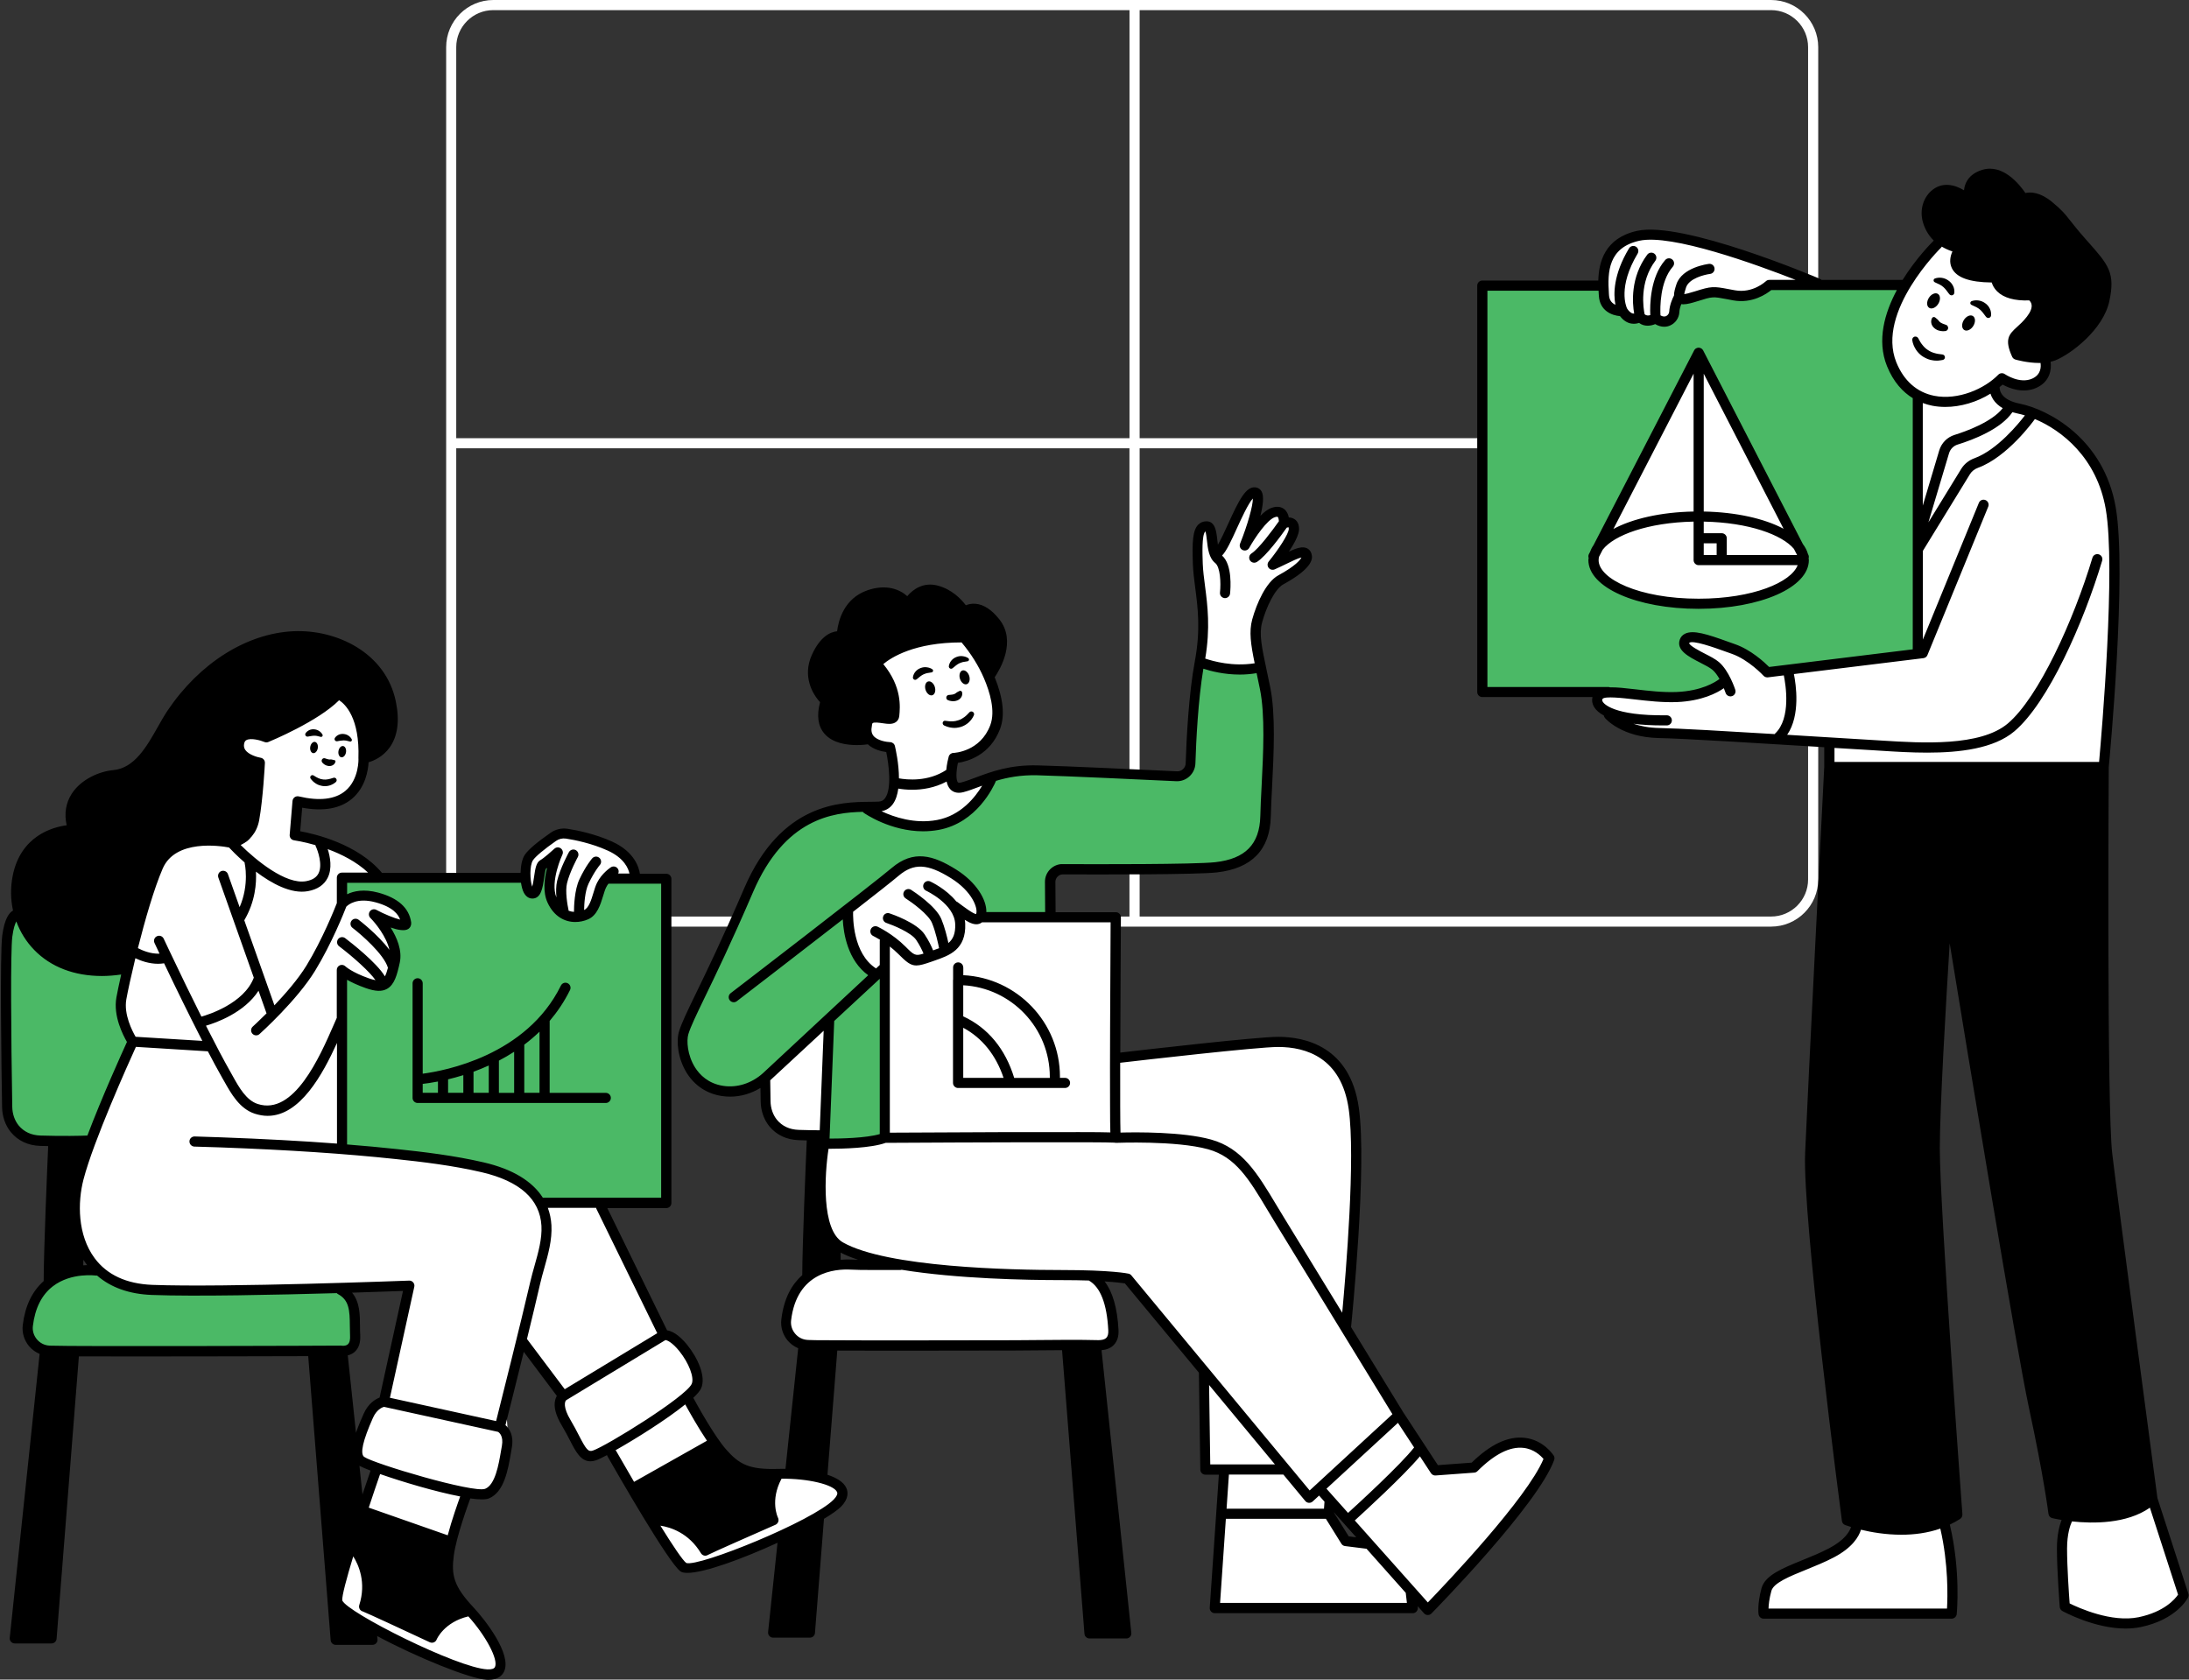 <?xml version="1.0" encoding="UTF-8" standalone="no"?><svg xmlns="http://www.w3.org/2000/svg" xmlns:xlink="http://www.w3.org/1999/xlink" fill="#000000" height="331.6" preserveAspectRatio="xMidYMid meet" version="1" viewBox="-0.2 0.0 432.1 331.6" width="432.1" zoomAndPan="magnify"><rect x="-0.2" y="0.0" width="432.1" height="331.6" fill="#333333" stroke="none"/><g id="change1_1"><path d="M349.4,0H97.18c-5.13,0-9.31,4.18-9.31,9.31v164.32c0,5.14,4.18,9.31,9.31,9.31H349.4 c5.14,0,9.31-4.18,9.31-9.31V9.31C358.71,4.18,354.53,0,349.4,0z M356.71,9.31v77.47c-0.18-0.16-0.41-0.27-0.67-0.27H224.76V2 H349.4C353.43,2,356.71,5.28,356.71,9.31z M97.18,2h125.58v84.51H89.86V9.31C89.86,5.28,93.14,2,97.18,2z M89.86,173.64V88.51 h132.89v92.44H97.18C93.14,180.95,89.86,177.67,89.86,173.64z M349.4,180.95H224.76V88.51h131.28c0.26,0,0.5-0.11,0.67-0.27v85.4 C356.71,177.67,353.43,180.95,349.4,180.95z" fill="#ffffff"/></g><g><g fill="#ffffff" id="change2_1"><path d="M105.43,175.79c0.93-1.12,0.56-5.02,2.42-6.05c1.86-1.02-1.02,4,0.56,6.98c1.58,2.98,1.86,4.19,4.74,4.28 c2.88,0.09,3.35-2.14,5.21-5.12c1.86-2.98,1.12-2.7,3.53-2.7c2.42,0,3.16-0.28,3.16-0.28s0.28-2.23-2.05-4.28 c-2.33-2.05-10.14-5.12-12.47-4.28c-2.33,0.84-6.33,4.28-6.33,4.28s-1.4,2.14-0.93,4.47S104.5,176.91,105.43,175.79z" fill="inherit"/><path d="M162.74,291.79c-2.98-0.74-9.3-0.19-13.21-1.12c-3.91-0.93-8.56-5.02-10.05-7.81 c-1.28-2.4-3.25-6.18-3.77-7.18c1.39-1.15,2.26-2.09,2.1-2.58c-0.56-1.67-0.84-4.19-2.37-6.14c-1.54-1.95-4.88-3.91-4.88-3.91 l-12.14-25.53l-11.44-0.14c0,0,0.02,0.11,0.05,0.28c-0.78-2.44-2.38-4.08-5.77-5.58c-5.02-2.23-34.47-5.44-34.47-5.44l0.56-24.56 c0,0-0.08,0.16-0.22,0.43l0.5-10.9c3.21,4.19,7.95,2.65,7.95,2.65s2.37-3.07,2.23-5.44s-2.51-6.84-2.51-6.84 c6,3.21,6.42-0.7,2.23-3.49s-7.26-1.95-9.63-0.28c-0.64,0.45-1.09,1.04-1.46,1.76c0.89-3.11,0.91-4.69,0.91-4.69v-1.95h6.98 c0,0-5.72-6.14-11.02-6.7c0,0,0.1,0.38,0.22,0.96c-1.05-2.18-2.03-1.93-2.03-1.93l-3.49-0.84l0.98-6c0,0,8.65,1.12,10.74-2.93 s2.37-5.3,1.81-9.35s-2.33-7.53-4.23-8.79l-14.51,7.81c0,0-4.7-2.37-5.95,0c0,0,0.47,4.37,4.28,4.84c0,0,0.84,8.74-0.74,11.16 c-1.58,2.42-4.65,5.21-4.65,5.21s-7.95-2.74-12.84,2.05c-4.88,4.79-8.19,22.7-8.19,22.7s-2.56,9.16,0.79,13.21l8.19,1.16 l-7.68-0.23c0,0-11.81,24.09-11.53,30.7s-1.95,17.21,18.7,18.33s46.88-0.84,46.88-0.84l-4.46,22.05c0,0-3.63,3.63-4.47,6.98 c-0.84,3.35-3.35,5.02,3.07,6.7c1.19,0.31,2.43,0.7,3.68,1.12l-3.68-1.12c0,0-7.26,23.07-7.63,24c-0.29,0.72-0.07,2.93,2.01,4.93 l-2.57-1.58l0.19,6.88l7.26-0.19l-0.19-2.23l-0.05-0.03c5.42,2.79,15.27,7.7,19.03,8.5c4.37,0.93,8,1.58,6.7-1.77 c-1.3-3.35-4.56-7.72-6.88-10.98c-2.33-3.26-4.28-5.86-3.63-9.4c0.65-3.53,3.81-12.65,3.81-12.65l-0.83-0.25 c0.62,0.07,1.21,0.1,1.76,0.07c4.74-0.28,7.26-5.02,6.98-10.33c-0.28-5.3-0.84-6.98,0.28-10.88c0.37-1.28,1.31-4.62,2.39-8.69 l7.93,9.95c0,0-0.7,1.53,0,3.49s2.79,8.79,4.33,8.79c1,0,2.82-0.25,4.92-1.1c0.76,1.29,12.48,21.2,14.1,22.82 c1.67,1.67,7.63,0.19,10.98-1.67c3.35-1.86,19.72-8.37,20.47-10.79S165.71,292.53,162.74,291.79z M51.02,193.56l2.39,6.12 c0,0-0.02,0.02-0.02,0.02L51.02,193.56z M64.76,184.17c-0.51,1.26-1.17,2.67-2.16,4.23c-1.91,2.99-4.81,6.42-6.84,8.71 C58.39,193.67,62.67,187.9,64.76,184.17z M63.64,172.47c-0.35,1.49-1.22,2.71-3.14,2.81c-0.38,0.02-0.79-0.02-1.21-0.09 C61.61,174.81,62.97,173.76,63.64,172.47z M45.7,214.32c0.54,0.7,1.08,1.36,1.62,1.95C46.66,215.64,46.11,214.97,45.7,214.32z M56.14,218.06c0.92-0.72,1.78-1.69,2.83-2.74c0.07-0.07,0.16-0.17,0.23-0.25C58.33,216.13,57.33,217.29,56.14,218.06z M60.4,213.64c0.81-1.04,1.71-2.32,2.59-3.61c-0.86,1.44-1.67,2.66-2.21,3.21C60.66,213.35,60.53,213.49,60.4,213.64z M107.67,245.05c-0.09,0.69-0.61,2.81-1.29,5.41c0.7-3.25,1.2-6.05,1.28-7.78C107.72,243.59,107.74,244.44,107.67,245.05z" fill="inherit"/><path d="M175.48,147.93c0,0,1.12,4.6,0.98,6.28c0,0,7.4,1.12,10.6-1.4l0.98-3.63c0,0,9.07-1.53,8.65-8.79 c-0.42-7.26-6.98-14.19-6.98-14.19s-12.65-0.33-16.93,4.84c0,0,5.07,7.12,2.28,10.6c0,0-4.6-0.7-4.33,2.51 C171.01,147.37,175.48,147.93,175.48,147.93z" fill="inherit"/><path d="M176.46,154.21c-0.28,6.7-5.02,5.44-5.02,5.44s2.65,3.77,12.28,3.35s11.02-9.07,11.02-9.07 s-2.51,1.12-5.16,1.4c-2.65,0.28-2.51-2.51-2.51-2.51C183.43,156.58,176.46,154.21,176.46,154.21z" fill="inherit"/><path d="M236.46,130.49c0,0,6.84,2.93,12.14,1.12c0,0-1.95-5.58-0.7-8.93s1.26-5.3,3.91-7.4 c2.65-2.09,6.56-3.77,6-5.3c-0.56-1.53-3.07-0.56-4.33,0.14c0,0,0.7-3.07,1.26-4.6c0.56-1.53,0.28-2.93-1.4-2.65 c0,0,0.98-2.37-1.26-2.23c-2.23,0.14-4.74,3.21-4.74,3.21s1.81-6.56,0.14-6.56c-1.67,0-4.6,6.7-6,8.93s-2.23,3.63-2.65,1.12 c-0.42-2.51-0.56-4.05-1.67-3.21c-1.12,0.84-1.4,5.58-0.98,8.37C236.6,115.28,237.29,126.72,236.46,130.49z" fill="inherit"/><path d="M161.99,223.7l1.49-22.88l-12.65,11.72C150.83,212.53,147.48,226.49,161.99,223.7z" fill="inherit"/><path d="M256.69,247.42c-3.44-5.69-9.69-15.69-13.89-19.53c0.44,0.26,0.84,0.53,1.19,0.83 c5.58,4.74,21.21,32.79,21.21,32.79s3.07-27.07,2.23-35.3c-0.84-8.23,0.14-13.95-7.26-18.56c-6.98-4.35-36.82,0.5-40.15,1.06 l-0.18-27.3l-25.98-0.7c0.71-0.94,0.39-2.42-0.81-3.91c-1.67-2.09-7.67-7.4-11.81-6.88c-6.34,0.78-14.7,9.67-14.7,9.67 s0.79,12.19,6.05,12.65l1.51-1.84l0.12,33.42c-0.03,0.01-6.71,2.93-11.86,2.37c0,0-3.07,14.37,2.09,18.14 c2.79,2.04,5.74,3.91,10.25,5.22c-0.48-0.04-0.76-0.06-0.76-0.06s-9.63-0.84-13.67,1.67c-4.05,2.51-4.88,9.91-4.88,9.91 c0.28,2.79,2.79,4.33,2.79,4.33s55.81,0.14,59.02,0.28c3.21,0.14,2.79-2.09,2.37-6.28c-0.36-3.62-2.91-6.61-3.6-7.35 c4.04,0.13,6.67,0.24,6.67,0.24l35.58,42.84l17.58-15.77C275.81,279.37,260.74,254.12,256.69,247.42z M234.27,225.35 c-3.54-0.38-7.73-0.65-11.05-0.83C225.98,224.56,230.22,224.73,234.27,225.35z M189.01,185.19c0.56-2.51,0.56-5.02,0.56-5.02 s1.4,4.19-0.7,6c-0.27,0.24-0.62,0.47-1,0.7C188.47,186.32,188.89,185.74,189.01,185.19z M197.92,251.58 c3.61,0.07,7.2,0.16,10.48,0.25C205.09,251.79,201.21,251.71,197.92,251.58z" fill="inherit"/><path d="M237.85 289.98L253.34 290.12 237.43 270.86z" fill="inherit"/><path d="M298.83,284.67c-4.33,0.98-7.95,5.16-7.95,5.16l-7.81,0.42l-2.93-4.33l-4.33-6.56l-15.49,14.79l6,5.86 l-2.79-2.23l6.42,6.98l-4.74-0.56l-3.07-5.02l0.28-2.93l-2.09-2.09l-2.09,0.98l-4.88-5.02l-11.86,0.56l-0.38,8.1l-0.32-0.01 l-0.84,18.28l38.51,0.28l-0.14-3.35l3.07,3.63c0,0,15.49-16.47,17.72-19.4c2.23-2.93,6.7-10.6,6.7-10.6 S303.15,283.7,298.83,284.67z" fill="inherit"/><path d="M319.48,61c1.4,2.93,2.65,1.53,4.19,2.09c1.53,0.56,2.09,0,2.93,0.14c0.84,0.14,2.09,0.7,3.21-0.84 c1.12-1.53,2.23-3.35,2.23-3.35s2.79-0.98,5.58-1.67c2.79-0.7,4.19,0.98,7.4,0.84s4.88-2.09,4.88-2.09h8.93 c0,0-11.16-4.47-18.7-6.98c-7.54-2.51-14.65-3.63-18.98-2.23c-4.33,1.4-4.74,4.74-4.88,9.49C316.13,61.14,319.48,61,319.48,61z" fill="inherit"/><path d="M361.06,146.95l-0.56,3.91l54.42,0.84c0,0,2.09-27.91,1.95-35.02s1.53-17.72-1.95-22.88 c-3.49-5.16-9.07-12.56-18.28-12.98c0,0-3.21-1.95-3.07-4.33c0,0-3.89,2.64-9.17,3c6.06-0.57,10.99-4.53,10.99-4.53 s2.51,1.81,5.72,1.12c3.21-0.7,2.65-4.47,2.65-4.47s-4.6-0.14-5.72-1.95s-1.53-2.51,0.14-4.19c1.67-1.67,5.58-3.21,3.91-6 c-1.67-2.79-2.65-0.14-5.72-1.81c-3.07-1.67-2.93-2.93-2.93-2.93s-4.33,0.56-6.56-1.53c-2.23-2.09-0.42-4.05-0.42-4.05l-4.05-1.81 c-0.42,0-8.93,10.74-9.77,16.74c-0.78,5.62,3.09,14.31,9.09,15.38c-1.01-0.09-2.04-0.27-3.09-0.59l0.28,23.86 c0,0,3.77-13.67,5.16-14.93c1.04-0.94,3.72-1.72,5.88-2.58c-1.79,0.98-3.81,1.92-5.88,2.58l-3.07,10.6l-2.65,8.65l0.42,21.91 l-26.09,3.49c0,0,3.5,8.8-1.6,12.79c0.91-0.84,4.27-4.64,1.6-12.79c-0.26-0.8-3.77,0.14-3.77,0.14s-2.51-2.93-6.42-4.19 c-3.91-1.26-8.37-3.77-9.49-2.23c-1.12,1.53,4.88,4.19,6.42,6s0.56,2.79,0.56,2.79s-2.65,1.95-5.16,2.09 c-2.51,0.14-10.88,1.12-14.79,0c-3.91-1.12-5.3-0.42-4.6,1.12c0.7,1.53,3.21,3.21,4.47,4.19s3.21,1.95,9.35,2.65 c6.14,0.7,21.63,0.42,21.63,0.42L361.06,146.95z" fill="inherit"/><path d="M366.83,300.72c0,0-1.12,5.58-6.51,6.33c-5.4,0.74-11.72,4.84-12.47,7.26c-0.74,2.42,0,4.47,0,4.47 l37.58-0.56c0,0,0.19-10.79-1.86-17.3C383.57,300.91,374.08,303.51,366.83,300.72z" fill="inherit"/><path d="M424.87,296.63c0,0-6.14,4.65-16.74,2.98c0,0-1.3,3.91-1.49,8s0.37,9.86,0.37,9.86s16.37,7.44,24-2.6 L424.87,296.63z" fill="inherit"/></g><g id="change3_2"><path d="M17.06,225.74c0,0-1.49,7.26-2.6,10.6s1.3,7.63,1.3,7.63l-0.56,6.14l-5.95,2.79l0.93-27.53L17.06,225.74z M8.32,266.86 l-5.02,56.19h6.7l4.84-56.37L8.32,266.86z M61.53,266.3l4.28,47.44l5.21-15.07l-3.72-31.63L61.53,266.3z M158.88,251.74l5.86-2.09 l0.28-3.91c0,0-1.12-2.09-2.79-4.88c-1.67-2.79,0.28-16.05,0.28-16.05l-2.37-0.7L158.88,251.74z M158.18,265.42l-2.37,24.98l6,0.98 l2.51-24.84L158.18,265.42z M154.27,303.23l-2.37,18.7l7.67,0.14l1.67-22.47L154.27,303.23z M209.94,265.7l4.74,56.79l7.95-0.7 l-6.42-55.95L209.94,265.7z M72.13,149.46c0,0,3.72-0.37,5.21-5.21c1.49-4.84-0.93-15.44-11.72-18.05 c-10.79-2.6-19.35,2.98-25.3,7.26c-5.95,4.28-9.86,12.28-12.84,16.74c-2.98,4.47-7.44,2.6-11.35,5.58s-2.79,8-2.79,8 c-2.98,0.56-9.61,2.17-10.05,8.93c-0.56,8.56,0.37,9.67,6.51,15.81c6.14,6.14,14.88,2.98,14.88,2.98s5.58-18.98,8.19-22.7 c2.6-3.72,9.12-2.23,12.84-2.05s4.09-2.23,4.65-5.21s0.74-11.16,0.74-11.16c-3.53-0.93-4.28-2.42-3.16-4.65 c1.12-2.23,4.84-0.19,4.84-0.19s1.49-0.93,4.84-2.42c3.35-1.49,9.67-5.4,9.67-5.4s1.67,0.74,3.35,4.28 C72.32,145.56,72.13,149.46,72.13,149.46z M88.88,312.81c1.67,1.86,3.16,4.28,3.16,4.28s-6.14,3.72-6.88,6.33l-13.4-6.14 c0,0,0.93-7.81-2.42-12.09l1.67-6.51l17.49,5.4C88.5,304.07,87.2,310.95,88.88,312.81z M153.25,290.86 c-1.67,2.05-0.74,8.74-0.74,8.74l-13.95,6.33c-4.65-5.77-10.05-5.21-10.05-5.21l-3.91-7.07c0,0,15.07-8.56,15.63-8.93 C146.18,292.35,153.25,290.86,153.25,290.86z M197.53,125.28c1.49,4.65-2.79,7.81-2.79,7.81c-0.37-1.49-5.02-6.88-5.02-6.88 c-10.42-0.74-16.93,4.84-16.93,4.84s2.6,4.28,3.35,7.07c0.74,2.79,0.19,3.72-3.16,3.72s-2.42,3.91-2.42,3.91 c-11.35,0.93-8.19-8.19-8.19-8.19s-2.98-3.16-1.49-7.26c1.49-4.09,5.58-5.21,5.58-5.21s-0.56-5.02,3.91-7.44 c4.46-2.42,8.37,1.67,8.37,1.67c0.37-2.05,4.09-2.79,4.09-2.79c4.47-0.19,7.26,4.28,7.26,4.28 C192.32,118.95,196.04,120.63,197.53,125.28z M380.04,40.21c2.51-5.44,8.51-0.98,8.51-0.98s-0.98-3.91,3.07-5.02 c4.05-1.12,7.81,4.88,7.81,4.88s2.65-0.14,5.02,1.4c2.37,1.53,9.35,9.77,11.16,13.26c1.81,3.49,0.28,6.42-2.93,10.6 s-7.53,6.28-11.86,5.86c-4.33-0.42-3.35-1.26-3.21-3.35c0.14-2.09,2.93-3.21,3.77-5.72c0.84-2.51-1.12-2.93-1.12-2.93 c-6.88,0.13-6.88-3-6.84-3.44c0.29,0.01,0-0.05,0-0.05s0,0.02,0,0.05c-0.31-0.01-1.29-0.11-4.04-0.47c-5.3-0.7-2.93-5.16-2.93-5.16 C379.34,48.44,380.04,40.21,380.04,40.21z M425.06,294.58c0,0-0.74,3.16-5.02,3.53c-4.28,0.37-11.16,2.79-14.88,0.56 c0.19-0.37-15.63-87.26-15.63-87.26l-5.4-32.19c0,0-2.42,45.95-2.23,51.16s4.28,68.28,4.28,68.28s-11.53,7.07-21.77,1.12 c0,0-6.51-58.42-7.07-63.81c-0.56-5.4,0.56-29.4,0.93-36.84s2.23-48.28,2.23-48.28h54.42c0,0-0.09,41.58,0.09,53.12 s0,28.09,1.67,33.67C418.36,243.23,425.06,294.58,425.06,294.58z M65.99,316.91l7.26,4.47l0.19,2.23l-7.26,0.19L65.99,316.91z" fill="inherit"/></g><g id="change4_1"><path clip-rule="evenodd" d="M67.62,191.6c0.51,0.74,5.53,2.98,7.95,2.65 c2.42-0.33,2.7-4.14,2.23-5.44c-0.47-1.3-1.95-6.79-1.95-6.79s1.58,0.28,3.72,0.47c2.14,0.19,0.47-2.51-4.19-4.47 c-4.65-1.95-7.49,0.19-7.49,0.19l-0.42-4.84l35.81-0.28c0,0,0.93,3.16,2.14,2.7c1.21-0.47,1.12-4.74,1.12-4.74l2.23-0.37 c0,0-1.12,4-0.37,6.05c0.74,2.05,2.23,3.72,4.74,4.28c2.51,0.56,3.72-1.4,4.37-3.07s2.05-5.02,2.05-5.02l11.35,0.37l0.19,64 l-24.14,0.09c0,0-0.6-1.4-5.72-5.3c-5.12-3.91-34.47-5.44-34.47-5.44L67.62,191.6 M3.85,181.09c0,0-2.6-0.56-3.16,5.4 s0.37,31.81,0.37,31.81s0.74,6.51,5.58,7.07c4.84,0.56,10.42,0.37,10.42,0.37l8.93-20.09c0,0-2.6-2.98-2.05-7.44 c0.56-4.47,0.74-6.7,0.74-6.7s-9.3,2.05-13.21-1.67S4.41,185.19,3.85,181.09z M19.29,250.86c0,0-9.12,0.37-11.16,3.91 c-2.05,3.53-3.91,6.14-3.16,8.19s1.86,3.91,9.86,3.72s48.93-0.19,48.93-0.19s6.7,1.49,6.14-3.35c-0.56-4.84,0-8.19-2.42-8.93 l-37.21,0.19C30.27,254.39,22.08,254.39,19.29,250.86z M185.99,162.49c-7.81,2.98-15.63-3.07-15.63-3.07 c-7.07-0.19-13.77,2.98-17.02,6.51c-3.26,3.53-17.21,33.77-18.23,36.65c-1.02,2.88-0.93,8.19,4,11.81s10.23-0.28,13.12-2.7 c2.88-2.42,20.37-19.44,20.37-19.44c-3.16-0.93-6.51-11.44-6.51-11.44s2.42-1.95,5.12-4.47c2.7-2.51,7.91-5.86,10.05-6.42 s5.67,1.58,9.21,4.19c3.53,2.6,3.35,6.6,3.35,6.6l13.91-0.14c0,0-0.56-7.53,0.98-8.79s20.79-0.7,27.49-0.14 c6.7,0.56,9.91-2.51,12.56-5.58s1.26-14.23,1.67-18.84c0.42-4.6-1.81-15.63-1.81-15.63c-4.05,0.7-12.14-1.12-12.14-1.12 s-1.12,10.88-1.26,12.84c-0.14,1.95,0.28,9.49-3.07,9.77s-18.84-0.98-26.37-1.4c-7.53-0.42-11.02,2.23-11.02,2.23 S193.81,159.51,185.99,162.49z M163.48,200.81l-1.12,25.4c0,0,11.58,0.14,11.86-2.37c0.28-2.51,0.28-32.23,0.28-32.23 L163.48,200.81z M316.27,56.4l-24.05-0.14v80.37h22.7c0,0,2.42,0.56,9.49,0.37c7.07-0.19,12.74,1.3,15.58-2.05 c0,0,0.23-3.35-4.05-5.4c-4.28-2.05-4.65-3.91-1.49-3.72s10.7,3.07,14.47,6.74l29.86-3.63l-0.14-50.09c0,0-6.79-4.93-6.42-10.14 s3.53-12.28,3.53-12.28l-25.86-0.33c0,0-1.49,2.56-6.14,2.37s-3.72-1.3-7.44-0.37c-3.72,0.93-5.88,1.14-5.88,1.14 s0.28,4.33-1.53,4.4c-1.81,0.07-2.86-0.56-2.86-0.56s-0.49,0.7-2.37,0s-3-0.77-3.7-1.53c-0.7-0.77-2.3,0.28-3.21-1.6 C315.85,58.07,316.27,56.4,316.27,56.4z" fill="#4bb966" fill-rule="evenodd"/></g><g id="change2_2"><path d="M333.71,119.33c14.51,0.56,20.93-5.02,22.05-7.81c1.12-2.79-2.51-6.14-2.51-6.14l-18.14-35.16l-20.65,39.35 C315.01,114.3,319.2,118.77,333.71,119.33z" fill="#ffffff"/></g></g><g id="change3_1"><path d="M300.78,283.87c-3.26-0.38-6.78,1.28-10.48,4.9l-6.67,0.49l-6.82-10.41c-0.01-0.01-4.9-8-10.32-16.85 c0.16-1.55,3.19-31.68,1.53-43.33c-1.74-12.16-10.72-13.97-15.92-13.97c-4.19,0-26.32,2.55-31.16,3.11 c0.02-8.44,0.07-18.6,0.12-26.71c0-0.27-0.1-0.52-0.29-0.71c-0.19-0.19-0.44-0.29-0.71-0.29h-11.89l-0.04-5.99 c0-0.4,0.16-0.77,0.44-1.05c0.28-0.28,0.65-0.43,1.05-0.43c0,0,0,0,0.01,0c7.76,0.03,26.27,0.06,30.36-0.39 c6.9-0.77,10.49-4.47,10.66-11.01c0.04-1.74,0.14-3.72,0.25-5.82c0.34-6.74,0.72-14.37-0.36-19.71c-0.24-1.2-0.47-2.29-0.69-3.29 c-0.99-4.67-1.54-7.25-0.91-9.55c0.83-3.04,2.53-6.58,4.16-7.48c6.21-3.39,5.76-5.31,5.61-5.94c-0.17-0.7-0.59-1.04-0.92-1.2 c-0.88-0.42-2.01-0.05-3.56,0.66c1.04-1.57,2-3.32,2-4.45c0-1.13-0.49-1.69-0.91-1.96c-0.36-0.24-0.75-0.32-1.11-0.33 c-0.11-0.58-0.37-1.22-0.92-1.65c-0.45-0.35-1.24-0.68-2.47-0.25c-0.73,0.25-1.5,0.84-2.22,1.57c0.51-2.03,0.75-3.93,0.22-4.83 c-0.26-0.44-0.67-0.72-1.17-0.78c-1.93-0.25-3.32,2.59-5.44,7.25c-0.7,1.52-1.41,3.08-2,4.07c-0.05-0.36-0.09-0.72-0.13-1.05 c-0.18-1.59-0.4-3.57-2.13-3.57c-0.65,0-1.21,0.23-1.64,0.68c-1.08,1.12-1.2,3.41-1.04,7.8c0.06,1.5,0.25,3.01,0.46,4.62 c0.51,3.9,1.09,8.32-0.07,14.51c-1.22,6.5-1.66,15.42-1.81,20.16c-0.01,0.45-0.2,0.86-0.53,1.16c-0.33,0.3-0.75,0.46-1.2,0.43 c-6.35-0.3-21.73-1.03-27.45-1.17c-5.5-0.15-9.23,1.26-12.23,2.38c-1.04,0.39-2.03,0.76-2.93,1c-0.17,0.05-0.48,0.1-0.61-0.02 c-0.44-0.45-0.36-2.26-0.01-3.86c1.82-0.27,6.35-1.46,8.32-6.71c0.99-2.63,0.62-6.06-1.06-10.19c1.1-1.63,4.33-7.12,0.91-11.44 c-1.51-1.91-3.1-2.94-4.72-3.07c-0.78-0.06-1.41,0.1-1.89,0.3c-0.87-1.16-2.74-3.18-5.64-3.91c-2.73-0.68-4.77,0.73-5.92,2.11 c-1.44-1.3-4.1-2.46-7.86-1.16c-4.66,1.61-5.74,6.04-5.99,8.09c-1.29,0.13-3.35,1-5.01,4.73c-1.82,4.08,0.08,7.6,1.65,9.26 c-0.71,2.66-0.42,4.76,0.88,6.25c1.62,1.86,4.4,2.23,6.37,2.23c1.12,0,1.96-0.12,2.18-0.15c1.11,1.04,2.68,1.4,3.63,1.52 c0.5,2.43,1.14,7.27-0.24,9.13c-0.31,0.42-0.7,0.63-1.24,0.66c-0.5,0.03-1.08,0.03-1.73,0.04c-5.69,0.05-17.54,0.15-24.81,17.03 c-4.31,10.01-7.46,16.51-9.55,20.81c-1.75,3.61-2.8,5.79-3.33,7.48c-0.59,1.93-0.25,5.38,1.54,8.24c1.59,2.52,3.99,4.09,6.94,4.53 c0.53,0.08,1.07,0.12,1.61,0.12c2.08,0,4.14-0.6,5.98-1.72c0.02,1.07,0.03,1.99,0.04,2.65c0.03,1.85,0.64,3.6,1.71,4.92 c1.4,1.71,3.4,2.66,5.79,2.74c0.55,0.02,1.08,0.03,1.6,0.05c-0.18,4.07-0.88,20.84-0.89,26.6c-2,1.76-3.62,4.49-4.13,8.75 c-0.18,1.49,0.28,3,1.25,4.16c0.57,0.67,1.29,1.19,2.08,1.52l-2.51,23.81c-0.52-0.01-0.99,0-1.38,0.01 c-5.76,0.18-7.72-0.85-10.37-3.87c-2.28-2.61-5.53-8.47-6.45-10.16c0.77-0.72,1.31-1.36,1.54-1.86c1.04-2.3-0.68-6.06-2.73-8.58 c-0.86-1.06-2.4-2.67-3.98-2.88l-11.8-24.14h11.65c0.55,0,1-0.45,1-1v-64c0-0.55-0.45-1-1-1h-5.22c-0.16-1.15-0.99-4.3-5.43-6.33 c-3.44-1.57-7.02-2.27-8.85-2.55c-1.18-0.18-2.38,0.1-3.37,0.8c-2.71,1.89-4.41,3.35-5.07,4.34c-0.55,0.82-0.8,2.18-0.83,3.55 H75.19c-4.79-5.72-13.28-7.69-16.13-8.21l0.39-4.65c4.19,0.77,7.48,0.19,9.79-1.73c2.73-2.27,3.23-5.72,3.32-7.24 c1.05-0.31,2.84-1.08,4.15-2.91c1.59-2.22,2.01-5.27,1.23-9.06c-1.96-9.64-11.66-14.28-20.21-13.9 c-9.24,0.42-18.53,6.28-24.85,15.66c-0.66,0.99-1.29,2.1-1.95,3.27c-2.15,3.8-4.58,8.11-8.76,8.49c-2.76,0.25-6.37,1.8-8.22,4.68 c-1.16,1.81-1.5,3.94-0.99,6.21c-2.78,0.37-9.1,2.08-10.66,10.01c-0.45,2.3-0.41,4.62,0.07,6.83c-0.74,0.4-1.69,1.59-2.13,4.95 c-0.49,3.76-0.15,26.86-0.03,33.85c0.03,1.86,0.64,3.6,1.71,4.92c1.4,1.71,3.4,2.66,5.79,2.74c0.55,0.02,1.08,0.03,1.6,0.04 c-0.18,4.08-0.89,20.92-0.89,26.65c-2.29,2.03-3.68,4.94-4.13,8.7c-0.18,1.49,0.28,3,1.25,4.16c0.57,0.67,1.29,1.19,2.08,1.52 l-5.9,56.06c-0.03,0.28,0.06,0.56,0.25,0.77s0.46,0.33,0.74,0.33h7.26c0.52,0,0.96-0.4,1-0.92l4.4-55.76 c3,0.01,6.89,0.02,11.19,0.02c11.48,0,25.88-0.04,34.08-0.06l4.43,56.08c0.04,0.52,0.48,0.92,1,0.92h7.26 c0.28,0,0.55-0.12,0.74-0.33s0.28-0.49,0.25-0.77l-0.07-0.64c7.79,4.19,18.36,8.47,21.63,8.63c0.11,0,0.22,0.01,0.32,0.01 c1.93,0,2.76-0.88,3.11-1.65c1.57-3.41-3.8-10.25-6-12.6c-3.94-4.2-4.46-6.37-3.92-10.35c0.5-3.76,2.92-10.31,3.25-11.21 c0.87,0.12,1.64,0.19,2.27,0.19c0.59,0,1.07-0.06,1.39-0.19c3.02-1.21,3.79-5.69,4.35-8.96c0.06-0.35,0.12-0.68,0.17-1 c0.46-2.51-0.5-3.86-1.24-4.51c0.5-1.96,2.02-8.02,3.61-14.47l6.53,8.7c-0.13,0.21-0.24,0.46-0.32,0.78 c-0.35,1.34,0.09,3.05,1.31,5.08c0.63,1.05,1.14,2.04,1.59,2.91c1.13,2.2,2.13,4.14,4.04,4.14c0.34,0,0.72-0.06,1.13-0.2 c0.4-0.13,1.16-0.5,2.16-1.03c0.02,0.08,0.03,0.16,0.08,0.23c2,3.5,12.07,21.06,14.41,22.73c0.29,0.21,0.76,0.3,1.38,0.3 c3.34,0,10.95-2.81,17.78-5.94l-1.86,17.63c-0.03,0.28,0.06,0.56,0.25,0.77s0.46,0.33,0.74,0.33h7.26c0.52,0,0.96-0.4,1-0.92 l1.78-22.54c1.58-0.95,2.77-1.79,3.39-2.42c1.5-1.56,1.39-2.85,1.03-3.66c-0.54-1.21-1.97-2.04-3.73-2.62l1.94-24.52 c2.98,0.01,5.95,0.02,8.93,0.02c1.65,0,3.29,0,4.94,0l0.72,0c6.82,0,13.63-0.02,20.45-0.03c1.72,0,3.44-0.02,5.16-0.04 c1.37-0.01,2.77-0.02,4.17-0.03l4.42,56c0.04,0.52,0.48,0.92,1,0.92h7.26c0.28,0,0.55-0.12,0.74-0.33s0.28-0.49,0.25-0.77 l-5.88-55.81c1.02-0.1,1.83-0.43,2.41-1.03c0.69-0.71,1.01-1.72,0.94-2.99c-0.23-4.32-1.16-7.5-2.74-9.56 c2.22,0.14,3.47,0.31,4,0.39l14.61,17.62l0.28,19.15c0.01,0.55,0.45,0.99,1,0.99h2.66l-1.8,26.28c-0.02,0.28,0.08,0.55,0.27,0.75 c0.19,0.2,0.45,0.32,0.73,0.32h39.07c0.29,0,0.56-0.12,0.75-0.34c0.19-0.21,0.28-0.5,0.25-0.78l-0.03-0.27l1.27,1.42 c0.18,0.21,0.45,0.33,0.72,0.33c0.01,0,0.02,0,0.02,0c0.27,0,0.53-0.11,0.71-0.3c0.86-0.87,21.03-21.47,24.23-30.31 c0.1-0.29,0.07-0.61-0.09-0.87C306.39,287.23,304.5,284.29,300.78,283.87z M278.94,285.77c-2.62,3.38-11.11,11.17-13.04,12.92 l-4.26-4.78l14.11-13L278.94,285.77z M267.52,303.51l-1.49-0.19l-2.93-4.71l0-0.05L267.52,303.51z M220.92,209.82 c4.2-0.49,27.07-3.12,31.17-3.12c5.56,0,12.49,2.13,13.94,12.26c1.36,9.49-0.56,32.4-1.28,40.21c-4.73-7.72-9.51-15.52-11.52-18.83 c-0.52-0.85-1.01-1.67-1.49-2.46c-3.75-6.25-6.71-11.19-12.91-12.91c-5.61-1.55-14.83-1.45-17.85-1.37 C220.92,221.59,220.91,216.36,220.92,209.82z M219.03,182.09c-0.02,2.93-0.07,11.82-0.1,20.72c-0.02,5.44-0.03,10.88-0.01,14.97 c0.01,2.91,0.01,4.69,0.06,5.79c-1.14-0.05-3.01-0.05-6.11-0.06c-4.28-0.01-9.98,0-15.67,0.01c-9.37,0.03-18.72,0.08-21.75,0.1 v-36.75c0.54,0.42,1.1,0.9,1.64,1.44c1.63,1.63,2.43,2.3,3.59,2.3c0.75,0,1.65-0.28,3.03-0.76l0.54-0.19 c2.95-1.02,6.28-2.18,6.08-7.31c-0.01-0.26-0.05-0.51-0.09-0.75c1.15,0.72,2.04,1.05,2.86,0.79c0.17-0.05,0.36-0.16,0.55-0.3 H219.03z M172.17,184.79c0.01,0.01,0.54,0.26,1.33,0.74c-0.02,0.07-0.04,0.14-0.04,0.22v4.77l-0.73,0.68 c-4.59-2.95-4.56-10.07-4.53-11.19c4.28-3.33,7.79-6.09,8.96-7.09c3.01-2.56,5.72-2.44,10.36,0.46c4.23,2.64,5.34,5.93,4.98,7.02 c-0.01,0.03-0.02,0.05-0.03,0.07c-0.64-0.1-2.41-1.43-3.73-2.42c-0.05-0.04-0.11-0.05-0.17-0.08c-1.99-2.47-4.95-3.85-5.13-3.94 c-0.5-0.23-1.09-0.01-1.32,0.5c-0.23,0.5-0.01,1.09,0.49,1.32c0.06,0.03,5.58,2.6,5.74,6.57c0.08,1.91-0.43,3-1.34,3.76 c-0.25-1.18-0.72-3.12-1.39-4.73c-1.07-2.59-5.47-5.45-5.97-5.77c-0.47-0.3-1.08-0.16-1.38,0.31c-0.3,0.47-0.16,1.08,0.31,1.38 c1.21,0.77,4.49,3.14,5.19,4.84c0.73,1.77,1.22,4.09,1.4,4.99c-0.37,0.15-0.76,0.29-1.18,0.43c-0.31-0.77-0.84-1.9-1.67-3.15 c-1.54-2.31-6.39-3.98-6.93-4.16c-0.53-0.18-1.09,0.11-1.26,0.63c-0.17,0.52,0.11,1.09,0.63,1.26c1.31,0.44,4.92,1.9,5.9,3.37 c0.71,1.06,1.17,2.03,1.44,2.69c-1.64,0.53-1.89,0.29-3.58-1.4c-2.51-2.51-5.37-3.86-5.49-3.92c-0.5-0.23-1.09-0.02-1.33,0.48 C171.46,183.96,171.67,184.55,172.17,184.79z M173.46,193.24v30.66c-2.73,0.8-7.75,0.89-9.91,0.89c0,0,0,0,0,0l0.92-23.22 L173.46,193.24z M237.7,104.95c0.01-0.01,0.02-0.03,0.04-0.04c0.14,0.36,0.23,1.19,0.3,1.77c0.18,1.64,0.39,3.49,1.65,4.49 c0.98,0.79,1.14,3.87,0.93,5.81c-0.06,0.55,0.34,1.04,0.89,1.1c0.55,0.06,1.04-0.34,1.1-0.89c0.1-0.95,0.49-5.7-1.58-7.5 c0,0,0.01,0,0.01-0.01c0.9-0.94,1.85-3.02,2.94-5.42c0.81-1.78,2.24-4.9,3.13-5.84c0.02,1.41-1.02,5.16-2.52,8.9 c-0.2,0.49,0.02,1.05,0.5,1.27c0.47,0.23,1.05,0.04,1.3-0.42c1.15-2.07,3.54-5.54,5.04-6.05c0.34-0.12,0.54-0.1,0.58-0.07 c0.13,0.1,0.22,0.49,0.24,0.86c-1.27,1.8-3.99,5.45-5.4,6.35c-0.47,0.3-0.6,0.91-0.31,1.38c0.19,0.3,0.51,0.46,0.84,0.46 c0.18,0,0.37-0.05,0.54-0.16c1.83-1.17,4.78-5.2,5.88-6.77c0.16-0.04,0.32-0.07,0.35-0.08c0,0,0.05,0.08,0.05,0.33 c0,0.98-2.06,4.11-3.96,6.44c-0.29,0.36-0.3,0.87-0.02,1.24c0.28,0.37,0.78,0.49,1.2,0.31c0.79-0.35,1.55-0.72,2.25-1.06 c1.03-0.5,2.38-1.16,3.03-1.29c-0.21,0.48-1.22,1.71-4.58,3.54c-2.4,1.31-4.26,5.51-5.14,8.71c-0.65,2.4-0.28,4.9,0.49,8.64 c-4.34,0.69-8.22-0.4-9.76-0.93c1.02-6.06,0.46-10.44-0.04-14.3c-0.2-1.56-0.4-3.03-0.45-4.43 C237.16,109.46,237.01,105.66,237.7,104.95z M170.78,141.22c-0.5,0.41-0.79,1.01-0.85,1.78c-0.16,0.8-0.13,1.48,0,2.04 c-1.7,0.13-4.62,0.02-5.94-1.5c-0.9-1.04-1-2.7-0.3-4.93c0.12-0.38,0-0.79-0.3-1.05c-0.14-0.13-3.5-3.14-1.6-7.4 c1.79-4.03,3.74-3.56,3.79-3.55c0.3,0.1,0.64,0.05,0.9-0.14c0.26-0.19,0.42-0.49,0.42-0.81c0-0.23,0.08-5.64,4.72-7.24 c4.51-1.56,6.37,1.31,6.44,1.43c0.19,0.31,0.54,0.51,0.9,0.48c0.37-0.01,0.69-0.23,0.86-0.55c0.06-0.12,1.53-3,4.44-2.27 c3.23,0.81,4.93,3.77,4.95,3.79c0.15,0.26,0.41,0.44,0.71,0.49c0.3,0.05,0.61-0.04,0.83-0.23c0.02-0.02,0.55-0.47,1.42-0.39 c1.02,0.1,2.15,0.9,3.27,2.31c2.06,2.61,0.71,6.07-0.35,8c-1.06-2.09-2.39-4.09-3.98-5.97l-0.27-0.31 c-0.19-0.22-0.46-0.35-0.75-0.35c-13.21-0.19-17.89,5.34-18.09,5.57c-0.32,0.38-0.3,0.95,0.03,1.31c3.62,3.95,3.47,7.38,3.3,9.19 c-0.29,0-0.75-0.07-1.08-0.11C173.08,140.63,171.74,140.44,170.78,141.22z M172.2,145.25c-0.37-0.48-0.47-1.1-0.3-1.9 c0.01-0.05,0.02-0.1,0.02-0.15c0.01-0.22,0.06-0.37,0.13-0.43c0.28-0.23,1.32-0.08,1.94,0.01c1.04,0.15,2.02,0.29,2.72-0.27 c0.24-0.19,0.54-0.54,0.6-1.13c0.17-1.76,0.57-5.75-3.15-10.27c1.55-1.3,6.14-4.28,15.45-4.28c1.87,2.22,3.36,4.61,4.43,7.1 c1.14,2.67,2.29,6.43,1.24,9.23c-1.96,5.23-7.07,5.48-7.28,5.49c-0.44,0.01-0.82,0.31-0.93,0.73c-0.1,0.37-0.37,1.43-0.48,2.63 c-3.62,2.38-7.76,1.94-9.34,1.66c0-2.94-0.68-5.88-0.8-6.39c-0.11-0.44-0.5-0.75-0.95-0.76 C174.85,146.5,172.98,146.24,172.2,145.25z M176.03,158.77c0.6-0.81,0.93-1.9,1.09-3.08c0.68,0.12,1.63,0.23,2.75,0.23 c1.95,0,4.4-0.35,6.79-1.62c0.13,0.61,0.36,1.15,0.75,1.55c0.43,0.44,1.23,0.89,2.54,0.55c1-0.26,2.03-0.65,3.12-1.06 c0.2-0.07,0.41-0.15,0.61-0.23c-1.35,2.25-4.21,5.91-8.91,6.78c-4.4,0.82-8.5-0.57-10.96-1.73 C174.72,159.98,175.48,159.52,176.03,158.77z M150.4,211.88c-2.23,2-5.09,2.92-7.84,2.5c-2.98-0.45-4.66-2.22-5.55-3.62 c-1.55-2.47-1.71-5.34-1.33-6.59c0.48-1.55,1.51-3.67,3.21-7.2c2.09-4.32,5.26-10.84,9.58-20.89c6.25-14.51,15.76-15.67,21.64-15.8 c0.05,0.06,0.1,0.13,0.17,0.18c0.24,0.17,5.29,3.66,11.73,3.66c1.01,0,2.05-0.09,3.11-0.28c7.5-1.39,10.8-8.52,11.29-9.68 c2.21-0.66,4.84-1.18,8.13-1.1c5.7,0.15,21.07,0.87,27.41,1.17c0.99,0.05,1.93-0.29,2.65-0.96c0.72-0.67,1.14-1.58,1.17-2.57 c0.14-4.4,0.53-12.45,1.57-18.68c1.44,0.47,4.06,1.16,7.21,1.16c1.05,0,2.16-0.09,3.3-0.28c0.21,0.97,0.43,2.02,0.66,3.17 c1.03,5.09,0.66,12.6,0.32,19.21c-0.11,2.11-0.21,4.1-0.25,5.86c-0.14,5.54-2.96,8.42-8.88,9.08c-4.1,0.46-24.1,0.41-30.13,0.38 c-0.91-0.04-1.81,0.36-2.47,1.01c-0.66,0.66-1.03,1.54-1.03,2.48l0.04,5.98h-11.61c0.08-2.39-1.92-5.87-5.98-8.41 c-4.51-2.82-8.4-3.95-12.71-0.29c-3.66,3.11-31.49,24.5-31.78,24.71c-0.44,0.34-0.52,0.96-0.18,1.4c0.2,0.26,0.49,0.39,0.79,0.39 c0.21,0,0.43-0.07,0.61-0.21c0.73-0.56,11.91-9.15,20.91-16.15c0.14,2.8,0.99,8.12,5.02,11.03L150.4,211.88z M157.47,223.07 c-1.82-0.06-3.27-0.74-4.31-2c-0.79-0.97-1.24-2.28-1.26-3.69c-0.02-0.94-0.04-2.37-0.06-4.1l10.55-9.78l-0.78,19.65 C160.26,223.14,158.94,223.12,157.47,223.07z M163.74,245.82V249c-1.16,0.24-2.41,0.65-3.61,1.31c0.09-6.71,0.72-21.49,0.88-25.16 c0.17,0,0.35,0,0.53,0l-0.02,0.54C161.3,226.88,159.05,240.61,163.74,245.82z M159.28,266.56c0.99,0.04,1.99,0.05,2.98,0.05l0.79,0 l-1.9,24c-1.45-0.31-2.98-0.49-4.35-0.58L159.28,266.56z M105.01,169.83c0.49-0.73,2.19-2.16,4.55-3.81 c0.57-0.4,1.25-0.56,1.93-0.46c1.73,0.26,5.1,0.92,8.32,2.39c3.26,1.49,4.05,3.59,4.24,4.51h-2.22c0.13-0.29,0.13-0.64-0.06-0.93 c-0.3-0.47-0.91-0.6-1.38-0.31c-0.07,0.05-1.78,1.15-2.73,3.05c-0.29,0.58-0.51,1.29-0.73,2.03c-0.42,1.39-0.9,2.96-1.83,3.36 c0,0,0,0,0,0c0.02-1.16,0.15-3.68,0.88-5.21c1.17-2.46,2.21-3.66,2.22-3.67c0.37-0.41,0.33-1.04-0.08-1.41 c-0.41-0.37-1.04-0.33-1.41,0.08c-0.05,0.06-1.23,1.39-2.53,4.14c-1,2.12-1.08,5.44-1.08,6.44c-0.34-0.02-0.69-0.09-1.05-0.22 c-0.27-1.26-0.7-3.85-0.33-5.42c0.52-2.21,2.12-5.16,2.14-5.19c0.26-0.48,0.09-1.09-0.4-1.36c-0.49-0.27-1.09-0.08-1.36,0.4 c-0.07,0.13-1.75,3.22-2.33,5.69c-0.23,0.97-0.23,2.15-0.14,3.25c-1.28-3.18,1.16-8.4,1.18-8.45c0.21-0.43,0.07-0.95-0.31-1.24 c-0.39-0.28-0.92-0.25-1.27,0.07c-0.52,0.48-2.03,1.83-2.75,2.24c-0.85,0.48-1.02,1.7-1.25,3.25c-0.08,0.55-0.21,1.45-0.38,2 C104.42,173.9,104.3,170.89,105.01,169.83z M74.74,174.28h27.9c0.12,0.77,0.3,1.47,0.56,1.96c0.54,1.01,1.28,1.16,1.68,1.16 c1.74,0,2.05-2.15,2.33-4.05c0.09-0.63,0.23-1.55,0.38-1.87c0.06-0.04,0.12-0.08,0.19-0.12c-0.54,2.1-0.86,4.76,0.11,6.85 c1.26,2.73,3.38,3.82,5.47,3.82c0.87,0,1.74-0.19,2.53-0.53c1.78-0.77,2.44-2.9,2.96-4.61c0.2-0.66,0.39-1.29,0.61-1.72 c0.13-0.26,0.28-0.49,0.44-0.7h10.41v62h-23.35c-2.08-3.28-6-5.66-11.63-6.97c-5.86-1.37-11.96-2.08-17.22-2.64 c-3.16-0.34-6.41-0.64-9.8-0.91c0,0,0,0,0-0.01v-24.74v-7.76c0.85,0.48,2.05,1.06,3.69,1.64c1.92,0.67,3.18,0.72,4.2,0.15 c1.46-0.82,1.98-2.73,2.51-5.16c0.53-2.44-0.57-5-1.8-6.95c1.39,0.48,2.8,0.76,3.5,0.27c0.42-0.29,0.62-0.78,0.55-1.31 c-0.41-2.83-2.59-4.8-6.5-5.85c-2.84-0.76-4.85-0.31-6.14,0.32v-2.26H74.74z M39.56,200.71c-1.96-3.91-4.02-8.14-6.35-13.06 c-0.37-0.78-0.73-1.55-1.1-2.33c-0.23-0.5-0.83-0.72-1.33-0.48c-0.5,0.23-0.72,0.83-0.48,1.33c0.33,0.7,0.66,1.41,0.99,2.11 c-1.76,0.08-3.43-0.65-4.27-1.09c1.4-5.56,3.22-11.85,4.91-15.74c2.53-5.8,11.36-4.46,13.08-4.13c0.46,0.5,1.58,1.65,3.08,2.96 c0,0.03,0,0.06,0,0.09c0.01,0.05,0.98,4.2-0.99,8.73l-2.31-6.52c-0.18-0.52-0.75-0.79-1.28-0.61c-0.52,0.18-0.79,0.76-0.61,1.28 l7,19.77C47.97,198.13,40.86,200.35,39.56,200.71z M39.74,205.5l-13.17-0.81c-0.66-1.14-2.37-4.43-1.83-7.41 c0.3-1.67,0.95-4.65,1.78-8.1c1.05,0.5,2.68,1.1,4.5,1.1c0.38,0,0.78-0.04,1.17-0.1c2.59,5.44,4.86,10.04,7.06,14.36 C39.41,204.85,39.58,205.18,39.74,205.5z M50.83,195.6l1.57,4.43c0,0.01,0.01,0.02,0.02,0.03c-1.56,1.56-2.69,2.58-2.72,2.61 c-0.41,0.37-0.45,1-0.08,1.41c0.2,0.22,0.47,0.33,0.74,0.33c0.24,0,0.48-0.08,0.67-0.26c0.3-0.27,7.41-6.68,10.97-12.5 c3.28-5.36,5.73-11.54,6.16-12.65c0.38-0.39,2.11-1.85,5.76-0.86c3.48,0.94,4.52,2.43,4.86,3.42c-1.09-0.26-3.13-1.08-4.68-1.92 c-0.44-0.24-0.98-0.12-1.28,0.28c-0.3,0.4-0.26,0.96,0.09,1.31c1.01,1.01,3.19,3.7,3.76,6.3c-2.27-3.02-5.88-5.79-6.08-5.94 c-0.44-0.33-1.07-0.25-1.4,0.19c-0.33,0.44-0.25,1.07,0.19,1.4c1.69,1.29,6.2,5.19,7,7.89c-0.19,0.71-0.38,1.28-0.6,1.69 c-1.64-2.74-6.71-6.68-7.84-7.54c-0.44-0.33-1.07-0.25-1.4,0.19c-0.33,0.44-0.25,1.07,0.19,1.4c2.91,2.21,6.1,5.1,7.19,6.7 c-0.37-0.07-0.78-0.17-1.28-0.35c-3.39-1.19-4.64-2.36-4.65-2.37c-0.29-0.29-0.72-0.37-1.09-0.22c-0.37,0.15-0.62,0.52-0.62,0.92 v9.46c-0.2,0.44-0.41,0.92-0.63,1.44c-2.73,6.25-7.82,17.88-14.97,15.57c-2.26-0.73-3.67-3.24-4.9-5.45l-0.39-0.7 c-1.55-2.73-3.02-5.56-4.37-8.21c-0.19-0.36-0.37-0.73-0.56-1.1C42.4,201.95,48.04,199.94,50.83,195.6z M64.47,173.33 c0.95-1.87,0.5-4.2,0.02-5.69c2.66,0.98,5.65,2.46,7.97,4.64h-5.17c-0.55,0-1,0.45-1,1v5.02c-0.4,1.04-2.84,7.16-5.99,12.32 c-1.65,2.7-4.17,5.58-6.33,7.86l-5.95-16.79c2.18-3.7,2.43-7.36,2.3-9.6c3.08,2.33,6.95,4.46,10.26,3.85 C62.46,175.6,63.76,174.72,64.47,173.33z M67.95,156.16c-2.01,1.66-5.09,2.03-9.18,1.07c-0.28-0.06-0.58-0.01-0.82,0.17 c-0.23,0.17-0.38,0.44-0.41,0.73l-0.56,6.7c-0.04,0.53,0.34,1,0.87,1.07c0.04,0.01,1.8,0.25,4.21,0.95 c0.02,0.06,0.02,0.12,0.04,0.17c0.45,0.93,1.43,3.72,0.57,5.41c-0.41,0.81-1.21,1.31-2.45,1.54c-4.01,0.73-9.94-4.19-12.91-7.14 c1.49-0.73,3.16-2.22,3.65-4.9c0.75-4.11,1.12-11,1.13-11.29c0.03-0.51-0.34-0.96-0.84-1.04c-0.61-0.1-2.34-0.57-3.02-1.53 c-0.25-0.36-0.33-0.74-0.25-1.21c0.09-0.49,0.3-0.66,0.47-0.75c0.87-0.47,2.77,0.05,3.55,0.38c0.25,0.1,0.52,0.1,0.77,0 c0.42-0.17,9.8-4.05,13.97-8.25c1.24,0.81,4.08,3.53,3.81,11.46C70.58,149.74,70.72,153.87,67.95,156.16z M4.28,173.28 c1.67-8.52,9.67-8.5,9.97-8.49c0.36,0,0.64-0.15,0.83-0.41c0.19-0.27,0.24-0.61,0.13-0.92c-0.76-2.16-0.61-4.07,0.43-5.69 c1.48-2.3,4.52-3.57,6.72-3.77c5.22-0.48,7.93-5.27,10.32-9.5c0.64-1.14,1.25-2.22,1.87-3.14c5.96-8.86,14.66-14.39,23.28-14.78 c7.7-0.36,16.42,3.76,18.16,12.3c0.65,3.21,0.36,5.72-0.88,7.47c-0.77,1.08-1.77,1.66-2.53,1.97c-0.11-10.18-5.46-12.18-5.7-12.26 c-0.39-0.13-0.81-0.02-1.08,0.29c-3.14,3.61-11.55,7.34-13.4,8.14c-0.95-0.34-3.27-1.01-4.88-0.14c-0.8,0.43-1.31,1.18-1.49,2.16 c-0.18,0.99,0.03,1.93,0.59,2.73c0.88,1.24,2.44,1.86,3.44,2.14c-0.12,1.98-0.48,7.04-1.05,10.2c-0.53,2.91-2.84,3.66-3.48,3.81 c-1.7-0.35-12.19-2.16-15.43,5.27c-2.23,5.12-4.47,13.59-5.9,19.69c-0.01,0-0.03,0-0.04,0c-6.73,1.11-12.46-0.38-16.15-4.18 C4.8,182.85,3.37,177.92,4.28,173.28z M7.79,224.19c-1.82-0.06-3.27-0.74-4.31-2c-0.79-0.97-1.24-2.28-1.26-3.69 c-0.24-14.33-0.36-30.68,0.01-33.56c0.22-1.7,0.55-2.58,0.79-3.02c0.77,2.08,1.96,4.01,3.54,5.63c3.28,3.38,7.92,5.14,13.37,5.14 c1.22,0,2.49-0.11,3.79-0.29c-0.45,2.02-0.78,3.62-0.94,4.51c-0.67,3.67,1.31,7.48,2.08,8.8c-0.98,2.15-4.91,10.81-7.81,18.48 C15.84,224.24,12.25,224.33,7.79,224.19z M14.46,244.76c-0.03,0.1-0.07,0.2-0.07,0.3l-0.17,5.02c-1.2,0.24-2.51,0.66-3.78,1.37 c0.09-6.7,0.72-21.51,0.88-25.19c0.5,0,0.98,0.01,1.43,0.01c1.49,0,2.7-0.02,3.54-0.04c-0.82,2.28-1.52,4.4-1.97,6.15 C13.42,235.9,13.16,240.53,14.46,244.76z M9.07,322.42H3.85l5.76-54.74c0.58,0.02,1.9,0.04,3.78,0.05L9.07,322.42z M9.66,265.67 l-0.12-0.01c-0.95-0.05-1.82-0.49-2.45-1.23c-0.63-0.75-0.91-1.68-0.8-2.63c0.42-3.53,1.75-6.17,3.96-7.86 c3.62-2.78,8.48-2.11,8.53-2.1c0.06,0.01,0.12-0.01,0.18-0.01c2.72,2.36,6.34,3.66,10.81,3.83c8.52,0.33,24.67-0.02,36.5-0.36 c0.06,0.05,0.12,0.12,0.19,0.16c2.26,1.19,2.38,3.18,2.4,6.34c0,0.65,0.01,1.3,0.04,1.94c0.03,0.56-0.02,1.3-0.43,1.66 c-0.43,0.39-1.18,0.28-1.18,0.28c-0.06-0.01-0.12-0.02-0.18-0.02c0,0,0,0,0,0C66.58,265.68,14.05,265.86,9.66,265.67z M16.23,249.81l0.04-1.08c0.19,0.3,0.39,0.6,0.6,0.88c0.04,0.06,0.09,0.11,0.14,0.16C16.76,249.78,16.5,249.79,16.23,249.81z M70.86,261.79c-0.01-2.25-0.03-4.72-1.56-6.58c4.57-0.14,8.22-0.27,10.05-0.34l-4.62,21.05c-0.84,0.33-2.23,1.15-3.13,3.17 c-0.48,1.08-1.07,2.42-1.53,3.78l-1.62-15.28c0.44-0.11,0.91-0.3,1.34-0.67c0.82-0.72,1.19-1.82,1.12-3.28 C70.87,263.03,70.86,262.41,70.86,261.79z M62.67,267.69c1.71-0.01,3.02-0.01,3.77-0.01l3.39,31.98 c-1.36,4.18-2.81,8.82-3.68,12.18L62.67,267.69z M67.01,322.7l-0.37-4.7c1.19,1.1,3.14,2.41,5.49,3.76l0.1,0.93H67.01z M97.51,329.1c-0.17,0.36-0.67,0.52-1.52,0.48c-5.88-0.28-27.64-11.21-28.63-13.61c-0.09-0.86,0.85-4.34,2.17-8.7 c1.06,1.68,2.61,5.15,1.19,9.61c-0.1,0.3-0.04,0.64,0.14,0.89c0.14,0.19,0.34,0.32,0.56,0.38c0.81,0.3,8.5,3.87,13.22,6.08 c0.13,0.06,0.28,0.09,0.42,0.09c0.12,0,0.25-0.02,0.37-0.07c0.26-0.1,0.46-0.3,0.56-0.56c0.01-0.03,1.44-3.43,6.26-4.57 C95.71,322.96,98.19,327.62,97.51,329.1z M90.76,317.46c-3.53,1.12-5.34,3.31-6.13,4.56c-7.27-3.4-10.38-4.82-11.76-5.41 c1.64-6.48-1.94-10.96-2.61-11.72c0.54-1.73,1.12-3.54,1.71-5.34l15.74,5.51c-0.12,0.59-0.23,1.15-0.29,1.66 C86.9,310.63,87.29,313.38,90.76,317.46z M70.75,289.39c0.42,0.23,1.19,0.56,2.2,0.95c0,0,0,0,0,0c-0.3,0.88-0.89,2.58-1.6,4.7 L70.75,289.39z M88.18,303.11l-15.59-5.46c0.78-2.36,1.55-4.65,2.24-6.63c4.34,1.52,10.97,3.5,15.81,4.42 C90.2,296.67,89.01,299.97,88.18,303.11z M98.87,285.47c-0.06,0.32-0.12,0.66-0.18,1.02c-0.45,2.65-1.13,6.65-3.12,7.44 c-2.27,0.91-22-4.96-23.88-6.3c-0.86-0.61-0.27-3.21,1.73-7.71c0.71-1.6,1.79-2.06,2.17-2.17l22.52,4.94 C98.37,282.85,99.22,283.52,98.87,285.47z M97.73,280.56l-20.96-4.6l4.81-21.91c0.07-0.3-0.01-0.62-0.21-0.86 c-0.2-0.24-0.5-0.38-0.8-0.36c-0.36,0.01-36.41,1.39-50.71,0.84c-5.09-0.2-8.92-1.97-11.37-5.26c-3.41-4.58-3.38-11.03-2.21-15.54 c1.96-7.58,8.87-22.93,10.35-26.19l14.2,0.88c0.91,1.74,1.86,3.52,2.85,5.26l0.39,0.68c1.35,2.41,3.02,5.4,6.03,6.38 c0.88,0.28,1.72,0.42,2.54,0.42c6.41,0,10.86-8.2,13.68-14.39v19.87c-6.91-0.52-14.42-0.93-22.93-1.24 c-1.72-0.06-3.44-0.12-5.16-0.17c-0.01,0-0.02,0-0.03,0c-0.54,0-0.99,0.43-1,0.97c-0.01,0.55,0.42,1.01,0.97,1.03 c1.71,0.04,3.42,0.1,5.14,0.16c13.54,0.5,24.53,1.23,34.59,2.3c5.2,0.55,11.23,1.26,16.98,2.6c7.53,1.76,11.5,5.32,11.8,10.58 c0.14,2.55-0.62,5.25-1.36,7.87c-0.29,1.04-0.6,2.12-0.84,3.17C102.54,261.45,98.71,276.64,97.73,280.56z M103.86,264.4 c-0.01-0.02-0.03-0.02-0.04-0.04c0.96-3.94,1.9-7.84,2.59-10.86c0.23-1,0.51-2,0.81-3.07c0.78-2.77,1.59-5.64,1.43-8.53 c-0.07-1.22-0.31-2.37-0.71-3.44h9.53c0.02,0.06,0.02,0.12,0.05,0.18l12.02,24.57l-18.26,11.06L103.86,264.4z M116.84,286.38 c-0.9,0.3-1.29-0.12-2.75-2.96c-0.46-0.9-0.99-1.92-1.65-3.03c-1.54-2.57-1.16-3.71-0.88-3.95c0,0,0,0,0,0l19.59-11.87 c0.4,0.02,1.41,0.53,2.73,2.16c1.91,2.36,3.01,5.27,2.46,6.49C135.18,275.79,119.47,285.5,116.84,286.38z M121.44,286.48 c-0.04-0.06-0.09-0.11-0.14-0.16c4.04-2.28,10.08-6.07,13.76-9.05c0.81,1.48,2.54,4.56,4.29,7.17l-14.39,8.12 C123.7,290.41,122.48,288.31,121.44,286.48z M125.98,294.28l14.53-8.2c0.36,0.49,0.71,0.93,1.05,1.32 c2.59,2.97,4.92,4.48,10.27,4.57c-1.49,3.39-1.04,6.2-0.61,7.61c-7.36,3.23-10.47,4.62-11.82,5.27c-3.79-5.51-9.52-5.77-10.53-5.76 C127.92,297.54,126.94,295.91,125.98,294.28z M158.74,321.3h-5.22l1.87-17.73c1.78-0.86,3.47-1.72,4.95-2.53L158.74,321.3z M165.03,294.57c0.16,0.36-0.06,0.85-0.64,1.46c-4.09,4.24-26.66,13.38-29.12,12.55c-0.7-0.5-2.71-3.5-5.11-7.37 c1.96,0.3,5.58,1.4,8.01,5.45c0.17,0.27,0.45,0.45,0.77,0.48c0.03,0,0.06,0,0.09,0c0.2,0,0.4-0.06,0.57-0.18 c0.76-0.41,8.51-3.84,13.28-5.93c0.25-0.11,0.44-0.32,0.54-0.58c0.09-0.26,0.08-0.54-0.04-0.79c-0.07-0.14-1.61-3.4,0.69-7.72 C159.23,291.88,164.37,293.08,165.03,294.57z M221,321.46h-5.22l-4.34-54.93c1.26,0,2.52,0.02,3.78,0.04L221,321.46z M218.57,262.63c0.04,0.7-0.09,1.2-0.38,1.49c-0.4,0.41-1.17,0.49-1.75,0.46c-3.73-0.09-7.53-0.06-11.2-0.02 c-1.71,0.02-3.43,0.03-5.14,0.04c-6.82,0.02-13.63,0.03-20.45,0.03l-0.72,0c-5.28,0-10.56,0.01-15.84-0.03l-0.82,0 c-0.98,0-1.96-0.01-2.94-0.05l-0.12-0.01c-0.95-0.05-1.82-0.48-2.45-1.23c-0.63-0.75-0.91-1.68-0.8-2.63 c1.13-9.54,8.6-10.19,11.78-10.02c1.21,0.06,2.43,0.07,3.56,0.07h6.27c0.08,0,0.14-0.03,0.22-0.04c10.92,1.78,24.62,2.04,31.6,2.04 c2.07,0,3.83,0.03,5.34,0.08C217,254.09,218.3,257.38,218.57,262.63z M165.74,248.71v-1.41c1,0.52,2.16,0.99,3.45,1.41 c-0.45-0.01-0.89-0.02-1.34-0.04C167.33,248.65,166.6,248.64,165.74,248.71z M223.13,251.8c-0.14-0.17-0.33-0.29-0.55-0.34 c-0.13-0.03-3.29-0.72-13.2-0.72c-10.1,0-34.51-0.53-43.18-5.45c-4.32-2.45-3.62-13.48-2.85-18.49c0.08,0,0.16,0,0.26,0 c2.43,0,8.13-0.12,11.02-1.17c17.22-0.1,43.03-0.19,45.14-0.04c0.09,0.03,0.18,0.04,0.27,0.04c0.01,0,0.02,0,0.02,0 c0.01,0,0.01,0,0.02,0c0.12,0,11.87-0.48,18.2,1.27c5.43,1.5,8.08,5.91,11.73,12.01c0.48,0.8,0.97,1.63,1.5,2.48 c4.19,6.86,20.31,33.17,23.15,37.81l-16.34,15.06l-3.92-4.73c-0.04-0.05-0.07-0.1-0.12-0.14L223.13,251.8z M261.25,296.47 l-0.1,1.39h-19.23l0.46-6.74h10.75l4.33,5.22c0.17,0.21,0.43,0.34,0.7,0.36c0.02,0,0.04,0,0.07,0c0.25,0,0.49-0.09,0.68-0.26 l1.27-1.17L261.25,296.47z M238.7,289.12l-0.23-15.68l13,15.68H238.7z M240.64,316.46l1.14-16.6h19.75l3.06,4.92 c0.16,0.26,0.43,0.43,0.73,0.46l4.23,0.53l7.74,8.7l0.23,1.99H240.64z M281.65,316.37l-14.42-16.19 c1.86-1.69,9.69-8.87,12.86-12.66l2.18,3.33c0.2,0.3,0.55,0.48,0.91,0.45l7.63-0.56c0.24-0.02,0.46-0.12,0.63-0.29 c3.34-3.34,6.4-4.9,9.08-4.6c2.06,0.22,3.41,1.53,3.96,2.19C301.25,295.8,285.3,312.58,281.65,316.37z M431.78,314.65l-6.11-18.89 c-0.34-2.53-7.83-58.78-8.92-67.99c-1.09-9.25-0.7-74.63-0.69-76.3c0.19-1.98,3.6-38.41,1.38-51.28 c-2.35-13.68-13.41-19.38-18.93-20.49c-3.68-0.74-4.01-2.56-3.99-3.28c0.2-0.16,0.4-0.32,0.59-0.49c1.27,0.7,4.02,1.84,6.69,0.63 c2.64-1.2,3-3.6,2.78-5.14c0.33-0.08,0.64-0.16,0.95-0.28c3.01-1.2,9.44-6.02,10.65-11.7c1.2-5.59-0.17-7.14-4.23-11.72l-0.28-0.31 c-1.68-1.9-2.59-3.06-3.25-3.9c-1.05-1.34-1.58-2.01-3.56-3.65c-2.36-1.94-4.2-1.99-5.25-1.75c-1.17-1.72-4.46-5.81-8.51-4.58 c-1.55,0.47-2.63,1.32-3.2,2.52c-0.24,0.51-0.36,1.02-0.41,1.52c-1.87-1.13-4.37-1.76-6.49,0.14c-1.62,1.45-2.26,3.83-1.65,6.07 c0.33,1.19,0.97,2.55,2.17,3.72c-0.47,0.46-3.51,3.51-6.15,7.76h-16.01c-0.08-0.08-0.18-0.15-0.29-0.2 c-1.1-0.47-27.11-11.48-36.12-9.48c-6.43,1.43-7.56,6.23-7.65,9.81h-22.9c-0.55,0-1,0.45-1,1v80.23c0,0.55,0.45,1,1,1h21.75 c-0.16,0.64-0.06,1.31,0.3,1.93c0.39,0.66,1.05,1.23,1.95,1.72c0.03,0.16,0.09,0.32,0.2,0.46c0.13,0.16,3.31,3.84,10.65,3.98 c4.96,0.1,20.32,1.05,31.54,1.74c0.38,0.02,0.74,0.05,1.11,0.07v3.86c-0.06,1.12-3.22,63.26-3.77,76.17 c-0.56,13.05,6.94,70.3,7.26,72.73c0.05,0.37,0.3,0.68,0.64,0.81c0.09,0.03,0.5,0.18,1.17,0.38c-0.3,0.91-1.26,2.59-4.35,4.21 c-1.69,0.89-3.52,1.63-5.29,2.35c-3.94,1.6-7.35,2.98-8.04,5.53c-0.88,3.24-0.59,5.09-0.58,5.17c0.08,0.48,0.5,0.84,0.99,0.84 h37.12c0.51,0,0.94-0.39,1-0.9c0.03-0.35,0.81-8.51-1.36-17.67c0.69-0.33,1.37-0.69,2.03-1.12c0.3-0.2,0.48-0.55,0.45-0.91 c-0.04-0.61-4.46-60.66-4.46-72.21c0-8.05,1.21-28.64,1.95-40.52c3.64,22.24,13.16,80.13,15.61,91.52 c3.02,14.01,3.88,21.05,3.89,21.12c0.05,0.42,0.36,0.76,0.77,0.85c0.12,0.03,0.78,0.18,1.82,0.35c-0.43,1.13-0.92,2.98-0.92,5.66 c0,4.45,0.56,11.45,0.56,11.52c0.03,0.33,0.22,0.63,0.51,0.8c0.3,0.16,6.36,3.46,12.49,3.46c1,0,2-0.09,2.98-0.29 c7.09-1.48,9.25-5.66,9.34-5.83C431.84,315.17,431.86,314.89,431.78,314.65z M397.04,81.38c0.34,0.1,0.7,0.19,1.08,0.27 c0.43,0.09,0.9,0.21,1.39,0.36c-1.22,1.6-5.47,6.82-9.96,8.46c-1.12,0.41-2.02,1.14-2.61,2.1l-6.48,10.56l4.07-13.64 c0.25-0.82,0.88-1.47,1.7-1.72C389.3,86.82,394.77,84.72,397.04,81.38z M395.13,80.59c-2.17,2.76-7.32,4.59-9.5,5.27 c-1.46,0.45-2.59,1.6-3.03,3.06l-3.25,10.9V79.57c0.65,0.24,1.28,0.41,1.87,0.53c0.83,0.16,1.69,0.24,2.57,0.24 c3.03,0,6.24-0.95,8.92-2.62c0.11,0.36,0.28,0.74,0.52,1.12C393.69,79.54,394.33,80.13,395.13,80.59z M381.28,43.25 c-0.42-1.51,0-3.1,1.05-4.05c2.38-2.12,5.58,1.22,5.72,1.37c0.33,0.35,0.86,0.41,1.26,0.15c0.4-0.26,0.57-0.77,0.39-1.21 c-0.01-0.01-0.56-1.44,0-2.61c0.32-0.67,0.98-1.16,1.97-1.46c3.46-1.05,6.62,4.33,6.66,4.38c0.13,0.23,0.37,0.39,0.63,0.46 c0.26,0.07,0.55,0.02,0.78-0.12c0.05-0.03,1.38-0.79,3.84,1.24c1.82,1.5,2.27,2.07,3.26,3.34c0.67,0.86,1.6,2.04,3.32,3.99 l0.28,0.31c4.03,4.56,4.76,5.38,3.77,9.98c-1,4.65-6.68,9.15-9.44,10.26c-1.97,0.79-5.03,0.17-6.17-0.1 c-0.79-1.82-0.53-2.05,0.67-3.14c0.61-0.55,1.37-1.23,2.19-2.29c1.11-1.43,1.55-2.79,1.3-4.04c-0.3-1.5-1.46-2.21-1.6-2.28 c-0.17-0.1-0.36-0.14-0.55-0.13c-3.09,0.17-4.51-0.54-5.16-1.16c-0.66-0.63-0.67-1.32-0.67-1.33c0.01-0.28-0.09-0.54-0.28-0.74 c-0.19-0.2-0.49-0.32-0.73-0.3c-5.43,0.09-6.64-1.16-6.9-1.7c-0.49-1,0.61-2.43,0.62-2.44c0.22-0.27,0.28-0.64,0.16-0.97 c-0.12-0.33-0.4-0.57-0.74-0.64C383.88,47.41,381.98,45.8,381.28,43.25z M382.97,48.88c0.06-0.05,0.09-0.12,0.13-0.19 c0.61,0.36,1.3,0.69,2.1,0.95c-0.4,0.89-0.69,2.11-0.11,3.3c0.9,1.86,3.48,2.79,7.87,2.83c0.15,0.52,0.46,1.15,1.06,1.75 c1.3,1.29,3.44,1.89,6.35,1.79c0.16,0.15,0.38,0.42,0.45,0.81c0.12,0.64-0.2,1.47-0.92,2.4c-0.71,0.91-1.37,1.51-1.95,2.03 c-1.65,1.49-2.5,2.49-0.96,5.88c0.12,0.27,0.35,0.46,0.63,0.55c0.13,0.04,2.35,0.68,4.73,0.68c0.08,0,0.16-0.01,0.24-0.01 c0.11,0.68,0.16,2.28-1.62,3.09c-2.49,1.13-5.4-0.86-5.43-0.88c-0.4-0.28-0.95-0.23-1.29,0.12c-2.7,2.77-7.91,5.09-12.64,4.16 c-3.42-0.68-6.01-2.97-7.49-6.63C370.11,61.52,382.84,49.01,382.97,48.88z M323.39,47.53c6.37-1.41,23.09,4.68,30.85,7.72h-5.04 c-0.02,0-0.04,0.01-0.06,0.01c-0.28-0.02-0.56,0.06-0.77,0.27c-0.03,0.02-2.56,2.43-6.1,1.78l-1.2-0.22 c-3.05-0.58-3.43-0.6-6.72,0.44c-1.16,0.37-1.77,0.5-2.09,0.53c0.04-0.23,0.14-0.63,0.36-1.31c0.59-1.79,3.63-2.53,4.75-2.67 c0.55-0.07,0.94-0.57,0.87-1.11c-0.07-0.55-0.55-0.94-1.11-0.87c-0.22,0.03-5.29,0.67-6.41,4.02c-0.27,0.82-0.49,1.57-0.48,2.22 c-0.31,0.61-0.88,1.91-0.94,3.16c-0.02,0.38-0.27,0.75-0.62,0.91c-0.32,0.14-0.71,0.09-1.11-0.15c-0.08-1.52-0.13-6.67,2.44-9.61 c0.36-0.42,0.32-1.05-0.1-1.41c-0.42-0.36-1.05-0.32-1.41,0.1c-2.99,3.42-3.03,8.94-2.94,10.87c-0.34,0.11-0.77,0.15-1.12-0.18 c-0.24-1.12-1.1-6.26,2.12-10.55c0.33-0.44,0.24-1.07-0.2-1.4c-0.44-0.33-1.07-0.24-1.4,0.2c-3.37,4.5-2.94,9.61-2.58,11.63 c-0.08,0.01-0.16,0.01-0.24-0.01c-0.49-0.1-0.9-0.58-1.16-0.99c-0.19-0.4-1.85-4.26,2.08-10.84c0.28-0.47,0.13-1.09-0.34-1.37 c-0.47-0.28-1.09-0.13-1.37,0.35c-3.11,5.2-3.08,9.04-2.67,11.12c-0.61-0.27-1.2-0.8-1.27-1.88l-0.02-0.32 C317.09,53.63,317.29,48.89,323.39,47.53z M293.41,135.63V57.4h21.94c0.01,0.25,0.03,0.49,0.04,0.71l0.02,0.31 c0.19,2.94,2.56,3.86,4.17,3.99c0.64,0.83,1.39,1.33,2.23,1.47c0.6,0.1,1.12,0.01,1.53-0.13c1.05,0.79,2.31,0.61,3.19,0.24 c0.58,0.34,1.18,0.52,1.77,0.52c0.41,0,0.81-0.08,1.2-0.26c1.04-0.46,1.75-1.5,1.8-2.64c0.02-0.51,0.19-1.07,0.38-1.56 c0.13,0.02,0.26,0.03,0.4,0.03c0.77,0,1.74-0.28,2.87-0.63c2.91-0.92,2.96-0.91,5.75-0.38l1.21,0.23c3.78,0.69,6.61-1.28,7.53-2.03 h24.79c-2.4,4.49-3.99,9.93-1.95,15c1.29,3.21,3.18,5.16,5.09,6.34v49.59l-28.35,3.48c-0.95-0.95-3.62-3.42-6.74-4.5 c-0.46-0.16-0.96-0.34-1.46-0.52c-4-1.44-6.75-2.33-8.37-1.56c-0.51,0.24-0.88,0.64-1.06,1.16c-0.76,2.12,1.79,3.42,4.03,4.57 c0.93,0.47,1.88,0.97,2.41,1.41c0.52,0.44,0.99,1.11,1.39,1.81c-0.87,0.66-3.54,2.36-8.46,2.57c-2.63,0.11-5.52-0.22-8.06-0.52 c-2.04-0.24-3.75-0.43-5.1-0.4c-0.1-0.04-0.21-0.07-0.33-0.07H293.41z M350.19,144.83c-0.03,0.03-0.04,0.07-0.07,0.1 c-9.35-0.57-19.04-1.13-22.81-1.2c-2.06-0.04-3.73-0.39-5.06-0.84c1.7,0.22,3.63,0.33,5.79,0.33c0.26,0,0.53,0,0.79,0 c0.55-0.01,1-0.46,0.99-1.01c-0.01-0.55-0.45-0.99-1-0.99c0,0-0.01,0-0.01,0c-10.68,0.13-12.46-2.38-12.63-2.67 c-0.16-0.27-0.11-0.44-0.03-0.58c0.46-0.56,3.96-0.16,6.29,0.11c2.62,0.3,5.58,0.64,8.38,0.53c4.94-0.21,7.93-1.81,9.26-2.74 c0.16,0.38,0.27,0.71,0.35,0.93c0.14,0.42,0.53,0.69,0.95,0.69c0.1,0,0.2-0.02,0.31-0.05c0.53-0.17,0.82-0.73,0.65-1.26 c-0.05-0.15-1.23-3.78-3.24-5.48c-0.7-0.59-1.71-1.11-2.79-1.66c-0.8-0.41-3.22-1.65-3.06-2.12c0.67-0.61,5.02,0.95,6.88,1.62 c0.51,0.18,1.01,0.36,1.49,0.53c3.34,1.16,6.26,4.3,6.29,4.34c0.22,0.24,0.54,0.35,0.86,0.32l3.15-0.39 C352.28,135.12,353.41,141.82,350.19,144.83z M358.94,145.46c-2.01-0.12-4.16-0.26-6.36-0.39c2.66-3.86,1.74-9.94,1.33-11.99 l25.56-3.14c0.36-0.04,0.67-0.28,0.8-0.61l12-29.3c0.21-0.51-0.04-1.1-0.55-1.3c-0.51-0.21-1.09,0.03-1.3,0.55l-11.05,26.99v-17.53 c0.01-0.02,0.03-0.03,0.04-0.05l9.24-15.06c0.36-0.58,0.91-1.02,1.59-1.27c5.8-2.12,10.91-9.16,11.24-9.63 c5.27,2.22,12.23,7.6,13.99,17.8c1.99,11.59-0.79,44.05-1.32,49.9h-52.23v-2.77c3.1,0.19,5.68,0.35,7.32,0.44 c0.65,0.04,1.35,0.08,2.09,0.13c2.64,0.17,5.73,0.36,8.89,0.36c6.42,0,13.17-0.79,17.21-4.21c6.65-5.62,13.65-21.4,17.33-33.69 c0.16-0.53-0.14-1.09-0.67-1.25c-0.53-0.16-1.09,0.14-1.25,0.67c-3.72,12.39-10.65,27.62-16.71,32.73 c-5.43,4.58-17.02,3.86-24.69,3.38c-0.74-0.05-1.44-0.09-2.1-0.13C367.19,145.97,363.41,145.74,358.94,145.46z M384.13,317.58 H348.9c0.02-0.72,0.13-1.9,0.56-3.48c0.43-1.59,3.56-2.86,6.87-4.2c1.82-0.74,3.7-1.5,5.47-2.43c3.69-1.94,4.93-4.1,5.35-5.46 c2.03,0.49,4.87,0.99,8,0.99c2.47,0,5.12-0.33,7.66-1.21C384.43,308.78,384.26,315.26,384.13,317.58z M406.05,297.93 c-0.3-2.13-1.33-9-3.83-20.58c-3.03-14.04-16.87-99.28-17.01-100.14c-0.08-0.5-0.55-0.85-1.03-0.84c-0.51,0.02-0.92,0.43-0.95,0.93 c-0.02,0.38-2.51,37.84-2.51,49.46c0,11,3.96,65.41,4.42,71.75c-6.34,3.81-14.68,2.28-18.41,1.29c-0.05-0.02-0.1-0.03-0.15-0.04 c-0.52-0.14-0.94-0.27-1.25-0.36c-0.83-6.37-7.68-59.6-7.17-71.77c0.51-12.09,3.32-67.31,3.72-75.23h52.18 c-0.05,8.68-0.34,66.66,0.71,75.58c1.05,8.9,8.07,61.66,8.86,67.57C418.37,299.87,408.68,298.42,406.05,297.93z M421.97,319.28 c-5.36,1.11-11.85-1.84-13.63-2.72c-0.13-1.73-0.51-7.16-0.51-10.81c0-2.89,0.62-4.62,0.97-5.38c4.17,0.45,10.8,0.5,15.38-2.71 l5.56,17.17C429.12,315.73,427.02,318.22,421.97,319.28z M82.24,217.76h37.14c0.55,0,1-0.45,1-1s-0.45-1-1-1H108.3v-14.2 c1.51-1.78,2.88-3.79,4.02-6.1c0.24-0.5,0.04-1.09-0.46-1.34s-1.09-0.04-1.34,0.46c-6.8,13.84-22.99,16.84-27.28,17.4v-17.85 c0-0.55-0.45-1-1-1s-1,0.45-1,1v22.64C81.24,217.31,81.69,217.76,82.24,217.76z M103.29,206.25c1.03-0.78,2.04-1.63,3.01-2.57 v12.07h-3.01V206.25z M98.28,209.4c1.01-0.52,2.01-1.11,3.01-1.75v8.11h-3.01V209.4z M93.27,211.59c0.98-0.36,1.99-0.77,3.01-1.23 v5.39h-3.01V211.59z M88.25,213.09c0.94-0.22,1.94-0.5,3.01-0.83v3.49h-3.01V213.09z M83.24,213.99c0.69-0.08,1.72-0.22,3.01-0.47 v2.23h-3.01V213.99z M356.86,110.59c0-0.13-0.03-0.25-0.04-0.37c0.06-0.23,0.05-0.48-0.07-0.71l-0.07-0.15 c-0.19-0.68-0.53-1.33-1-1.95L336,69.19c-0.05-0.09-0.11-0.17-0.17-0.24c-0.01-0.01-0.03-0.02-0.05-0.04 c-0.07-0.07-0.15-0.12-0.24-0.16c-0.03-0.01-0.06-0.03-0.09-0.04c-0.11-0.04-0.22-0.07-0.35-0.07c0,0,0,0,0,0 c-0.12,0-0.24,0.03-0.35,0.07c-0.03,0.01-0.06,0.02-0.09,0.04c-0.09,0.04-0.17,0.09-0.24,0.16c-0.01,0.01-0.03,0.02-0.04,0.04 c-0.07,0.07-0.13,0.15-0.17,0.24l-19.85,38.43c-0.31,0.44-0.54,0.9-0.71,1.38l-0.2,0.38c-0.13,0.25-0.14,0.52-0.06,0.76 c-0.01,0.15-0.05,0.29-0.05,0.44c0,5.4,9.55,9.62,21.75,9.62S356.86,115.98,356.86,110.59z M336.11,73.78l15.76,30.61 c-3.76-2-9.36-3.28-15.76-3.4V73.78z M336.11,102.98c8.92,0.17,15.47,2.6,17.8,5.38l0.63,1.22h-13.88v-3.31c0-0.55-0.45-1-1-1 h-3.55V102.98z M336.11,107.27h2.55v2.31h-2.55V107.27z M334.11,73.77v27.22c-6.43,0.12-12.07,1.42-15.83,3.44L334.11,73.77z M315.36,110.59c0-0.23,0.03-0.45,0.09-0.68l0.72-1.39c2.22-2.85,8.86-5.36,17.94-5.54v3.29v4.31c0,0.55,0.45,1,1,1h4.55h14.99 c-1.27,3.36-8.79,6.62-19.54,6.62C323.29,118.21,315.36,114.27,315.36,110.59z M189.94,191c0-0.55-0.45-1-1-1s-1,0.45-1,1v2.39 c0,0.03-0.02,0.06-0.02,0.09v20.32c0,0.55,0.45,1,1,1h0.02h19.03h2.06c0.55,0,1-0.45,1-1s-0.45-1-1-1h-1.01 c0-0.07,0.01-0.14,0.01-0.22c0-10.74-8.47-19.52-19.08-20.05V191z M189.94,212.8v-9.89c3.73,2,6.45,5.38,7.96,9.89H189.94z M207.03,212.59c0,0.07,0,0.14,0,0.22H200c-1.74-5.71-5.19-9.91-10.06-12.15c0,0,0,0,0,0v-6.14 C199.45,195.04,207.03,202.95,207.03,212.59z M61.04,147.46c0.1-0.61,0.51-1.05,0.92-0.99c0.41,0.07,0.67,0.61,0.57,1.23 c-0.1,0.61-0.51,1.05-0.92,0.99C61.2,148.62,60.94,148.07,61.04,147.46z M68.1,148.52c-0.1,0.61-0.51,1.05-0.92,0.99 s-0.67-0.61-0.57-1.23c0.1-0.61,0.51-1.05,0.92-0.99S68.2,147.91,68.1,148.52z M63.47,149.81c0.13-0.11,0.31-0.15,0.47-0.1 l0.06,0.02c0.16,0.05,0.3,0.1,0.43,0.14c0.13,0.03,0.25,0.06,0.33,0.07c0.09,0,0.14-0.01,0.2,0c0.05,0.01,0.16-0.02,0.27,0 l0.61,0.14c0.13,0.03,0.21,0.16,0.18,0.29c0,0,0,0.01,0,0.01c-0.09,0.33-0.27,0.55-0.55,0.7c-0.27,0.15-0.6,0.18-0.87,0.14 c-0.56-0.08-0.93-0.38-1.2-0.69C63.23,150.3,63.26,149.99,63.47,149.81z M66.23,153.87c0.07,0.19,0,0.4-0.14,0.53 c-0.39,0.34-0.78,0.53-1.24,0.68c-0.45,0.13-0.95,0.17-1.42,0.09c-0.47-0.09-0.95-0.23-1.33-0.51c-0.4-0.25-0.72-0.58-0.98-0.93 c-0.14-0.19-0.1-0.47,0.09-0.61c0.15-0.11,0.35-0.11,0.5-0.02l0.03,0.02c0.62,0.41,1.23,0.72,1.86,0.77 c0.31,0.04,0.64,0.03,0.96-0.04c0.32-0.05,0.67-0.17,0.96-0.26l0.1-0.03C65.87,153.47,66.15,153.61,66.23,153.87z M69.23,145.95 c0.08,0.15,0.02,0.34-0.13,0.42c-0.07,0.04-0.14,0.04-0.21,0.03l-0.09-0.02c-0.22-0.05-0.45-0.12-0.66-0.16 c-0.21-0.03-0.39-0.05-0.57-0.04c-0.18,0.01-0.35,0.02-0.53,0.05c-0.19,0.01-0.39,0.08-0.64,0.11l-0.08,0.01 c-0.24,0.02-0.45-0.15-0.48-0.39c-0.01-0.1,0.02-0.2,0.07-0.28c0.18-0.27,0.43-0.47,0.74-0.62c0.3-0.14,0.67-0.19,1.01-0.15 c0.34,0.04,0.67,0.15,0.94,0.34C68.86,145.43,69.07,145.64,69.23,145.95z M61.25,145.31c-0.19,0.01-0.39,0.08-0.64,0.11l-0.08,0.01 c-0.24,0.02-0.45-0.15-0.48-0.39c-0.01-0.1,0.02-0.2,0.07-0.28c0.18-0.27,0.43-0.47,0.74-0.62c0.3-0.14,0.67-0.19,1.01-0.15 c0.34,0.04,0.67,0.15,0.94,0.34c0.27,0.18,0.48,0.4,0.65,0.7c0.08,0.15,0.02,0.34-0.13,0.42c-0.07,0.04-0.14,0.04-0.21,0.03 L63,145.45c-0.22-0.05-0.45-0.12-0.66-0.16c-0.21-0.03-0.39-0.05-0.57-0.04C61.6,145.27,61.43,145.27,61.25,145.31z M184.33,135.62 c0.23,0.75,0.01,1.48-0.49,1.64s-1.1-0.32-1.34-1.07c-0.23-0.75-0.01-1.48,0.49-1.64C183.5,134.39,184.1,134.87,184.33,135.62z M191.12,133.44c0.23,0.75,0.01,1.48-0.49,1.64s-1.1-0.32-1.34-1.07c-0.23-0.75-0.01-1.48,0.49-1.64 C190.28,132.22,190.88,132.7,191.12,133.44z M186.63,137.54c0.08-0.19,0.25-0.32,0.45-0.34l0.05,0l0.59-0.06 c0.17-0.04,0.34-0.06,0.45-0.11c0.12-0.05,0.19-0.11,0.28-0.16c0.08-0.05,0.18-0.16,0.3-0.22l0.42-0.22 c0.18-0.1,0.41-0.03,0.51,0.16c0.02,0.03,0.03,0.07,0.04,0.11c0.07,0.4-0.01,0.73-0.23,1.03c-0.21,0.31-0.54,0.51-0.86,0.6 c-0.32,0.11-0.62,0.12-0.91,0.1c-0.28-0.02-0.54-0.1-0.79-0.19C186.65,138.13,186.52,137.81,186.63,137.54z M185.92,142.56 c0.09-0.19,0.28-0.29,0.48-0.26l0.04,0.01c0.47,0.06,0.93,0.13,1.36,0.1c0.44-0.01,0.85-0.09,1.24-0.23 c0.39-0.13,0.77-0.34,1.11-0.6c0.34-0.24,0.68-0.59,0.94-0.88l0.06-0.07c0.2-0.22,0.54-0.23,0.76-0.03 c0.17,0.16,0.22,0.4,0.13,0.61c-0.25,0.58-0.59,1.01-1.02,1.42c-0.44,0.39-0.96,0.7-1.53,0.88c-0.57,0.16-1.17,0.26-1.75,0.17 c-0.58-0.05-1.12-0.24-1.61-0.47C185.91,143.07,185.81,142.79,185.92,142.56z M187.19,131.86c-0.09-0.11-0.12-0.25-0.09-0.38 c0.07-0.38,0.23-0.76,0.5-1.07c0.26-0.32,0.63-0.57,1.02-0.71c0.39-0.15,0.81-0.21,1.21-0.15c0.4,0.05,0.76,0.16,1.1,0.39 c0.15,0.1,0.2,0.31,0.09,0.47c-0.05,0.08-0.14,0.13-0.23,0.15l-0.08,0.01c-0.28,0.04-0.59,0.08-0.85,0.14 c-0.27,0.08-0.5,0.15-0.72,0.26c-0.43,0.21-0.77,0.52-1.26,0.92l-0.05,0.04C187.64,132.09,187.35,132.06,187.19,131.86z M180.1,134.05c-0.09-0.11-0.12-0.25-0.09-0.38c0.07-0.38,0.23-0.76,0.5-1.07c0.26-0.32,0.63-0.57,1.02-0.71 c0.39-0.15,0.81-0.21,1.21-0.15c0.4,0.05,0.76,0.16,1.1,0.39c0.15,0.1,0.2,0.31,0.09,0.47c-0.05,0.08-0.14,0.13-0.23,0.15 l-0.08,0.01c-0.28,0.04-0.59,0.08-0.85,0.14c-0.27,0.08-0.5,0.15-0.72,0.26c-0.43,0.21-0.77,0.52-1.26,0.92l-0.05,0.04 C180.55,134.28,180.26,134.25,180.1,134.05z M387.53,65.15c-0.52-0.32-0.55-1.2-0.08-1.96c0.47-0.76,1.28-1.12,1.79-0.8 c0.52,0.32,0.55,1.2,0.08,1.96C388.85,65.11,388.04,65.47,387.53,65.15z M380.62,60.78c-0.52-0.32-0.55-1.2-0.08-1.96 c0.47-0.76,1.28-1.12,1.79-0.8c0.52,0.32,0.55,1.2,0.08,1.96S381.14,61.1,380.62,60.78z M384.32,64.96 c-0.09,0.22-0.29,0.37-0.51,0.4c-0.3,0.04-0.61,0.05-0.93-0.01c-0.33-0.06-0.66-0.15-0.98-0.37c-0.32-0.2-0.64-0.51-0.79-0.92 c-0.15-0.41-0.15-0.8,0.05-1.23c0.1-0.21,0.35-0.3,0.56-0.2c0.03,0.02,0.06,0.03,0.09,0.06l0.46,0.38c0.12,0.1,0.2,0.25,0.28,0.32 c0.07,0.08,0.13,0.16,0.25,0.25c0.11,0.09,0.29,0.16,0.47,0.25c0.19,0.07,0.41,0.15,0.64,0.24l0.06,0.02 C384.28,64.27,384.44,64.64,384.32,64.96z M378,69.03c-0.36-0.58-0.62-1.15-0.73-1.87c-0.05-0.34,0.18-0.66,0.53-0.71 c0.27-0.04,0.52,0.1,0.65,0.32l0.05,0.1c0.21,0.4,0.48,0.88,0.79,1.24c0.3,0.39,0.65,0.72,1.05,0.98c0.39,0.27,0.83,0.48,1.31,0.61 c0.48,0.16,1,0.21,1.54,0.28l0.06,0.01c0.3,0.04,0.51,0.32,0.47,0.62c-0.03,0.24-0.22,0.42-0.45,0.46 c-0.31,0.06-0.63,0.1-0.95,0.13c-0.32-0.01-0.65,0.01-0.98-0.06c-0.67-0.07-1.31-0.35-1.9-0.7C378.86,70.09,378.37,69.59,378,69.03 z M381.51,55.2c0.05-0.11,0.13-0.18,0.24-0.22c0.45-0.16,0.89-0.19,1.34-0.13c0.45,0.06,0.91,0.24,1.3,0.52 c0.4,0.27,0.74,0.66,0.94,1.09c0.22,0.43,0.28,0.89,0.25,1.34c-0.02,0.3-0.28,0.53-0.58,0.51c-0.16-0.01-0.3-0.09-0.4-0.21 l-0.05-0.06c-0.44-0.58-0.73-1.01-1.14-1.37c-0.2-0.18-0.44-0.34-0.72-0.49c-0.27-0.14-0.6-0.29-0.9-0.42l-0.08-0.04 C381.52,55.63,381.43,55.4,381.51,55.2z M388.76,59.67c0.05-0.11,0.13-0.18,0.24-0.22c0.45-0.16,0.89-0.19,1.34-0.13 c0.45,0.06,0.91,0.24,1.3,0.52c0.4,0.27,0.74,0.66,0.94,1.09c0.22,0.43,0.28,0.89,0.25,1.34c-0.02,0.3-0.28,0.53-0.58,0.51 c-0.16-0.01-0.3-0.09-0.4-0.21l-0.05-0.06c-0.44-0.58-0.73-1.01-1.14-1.37c-0.2-0.18-0.44-0.34-0.72-0.49 c-0.27-0.14-0.6-0.29-0.9-0.42l-0.08-0.04C388.77,60.1,388.67,59.87,388.76,59.67z" fill="inherit"/></g></svg>